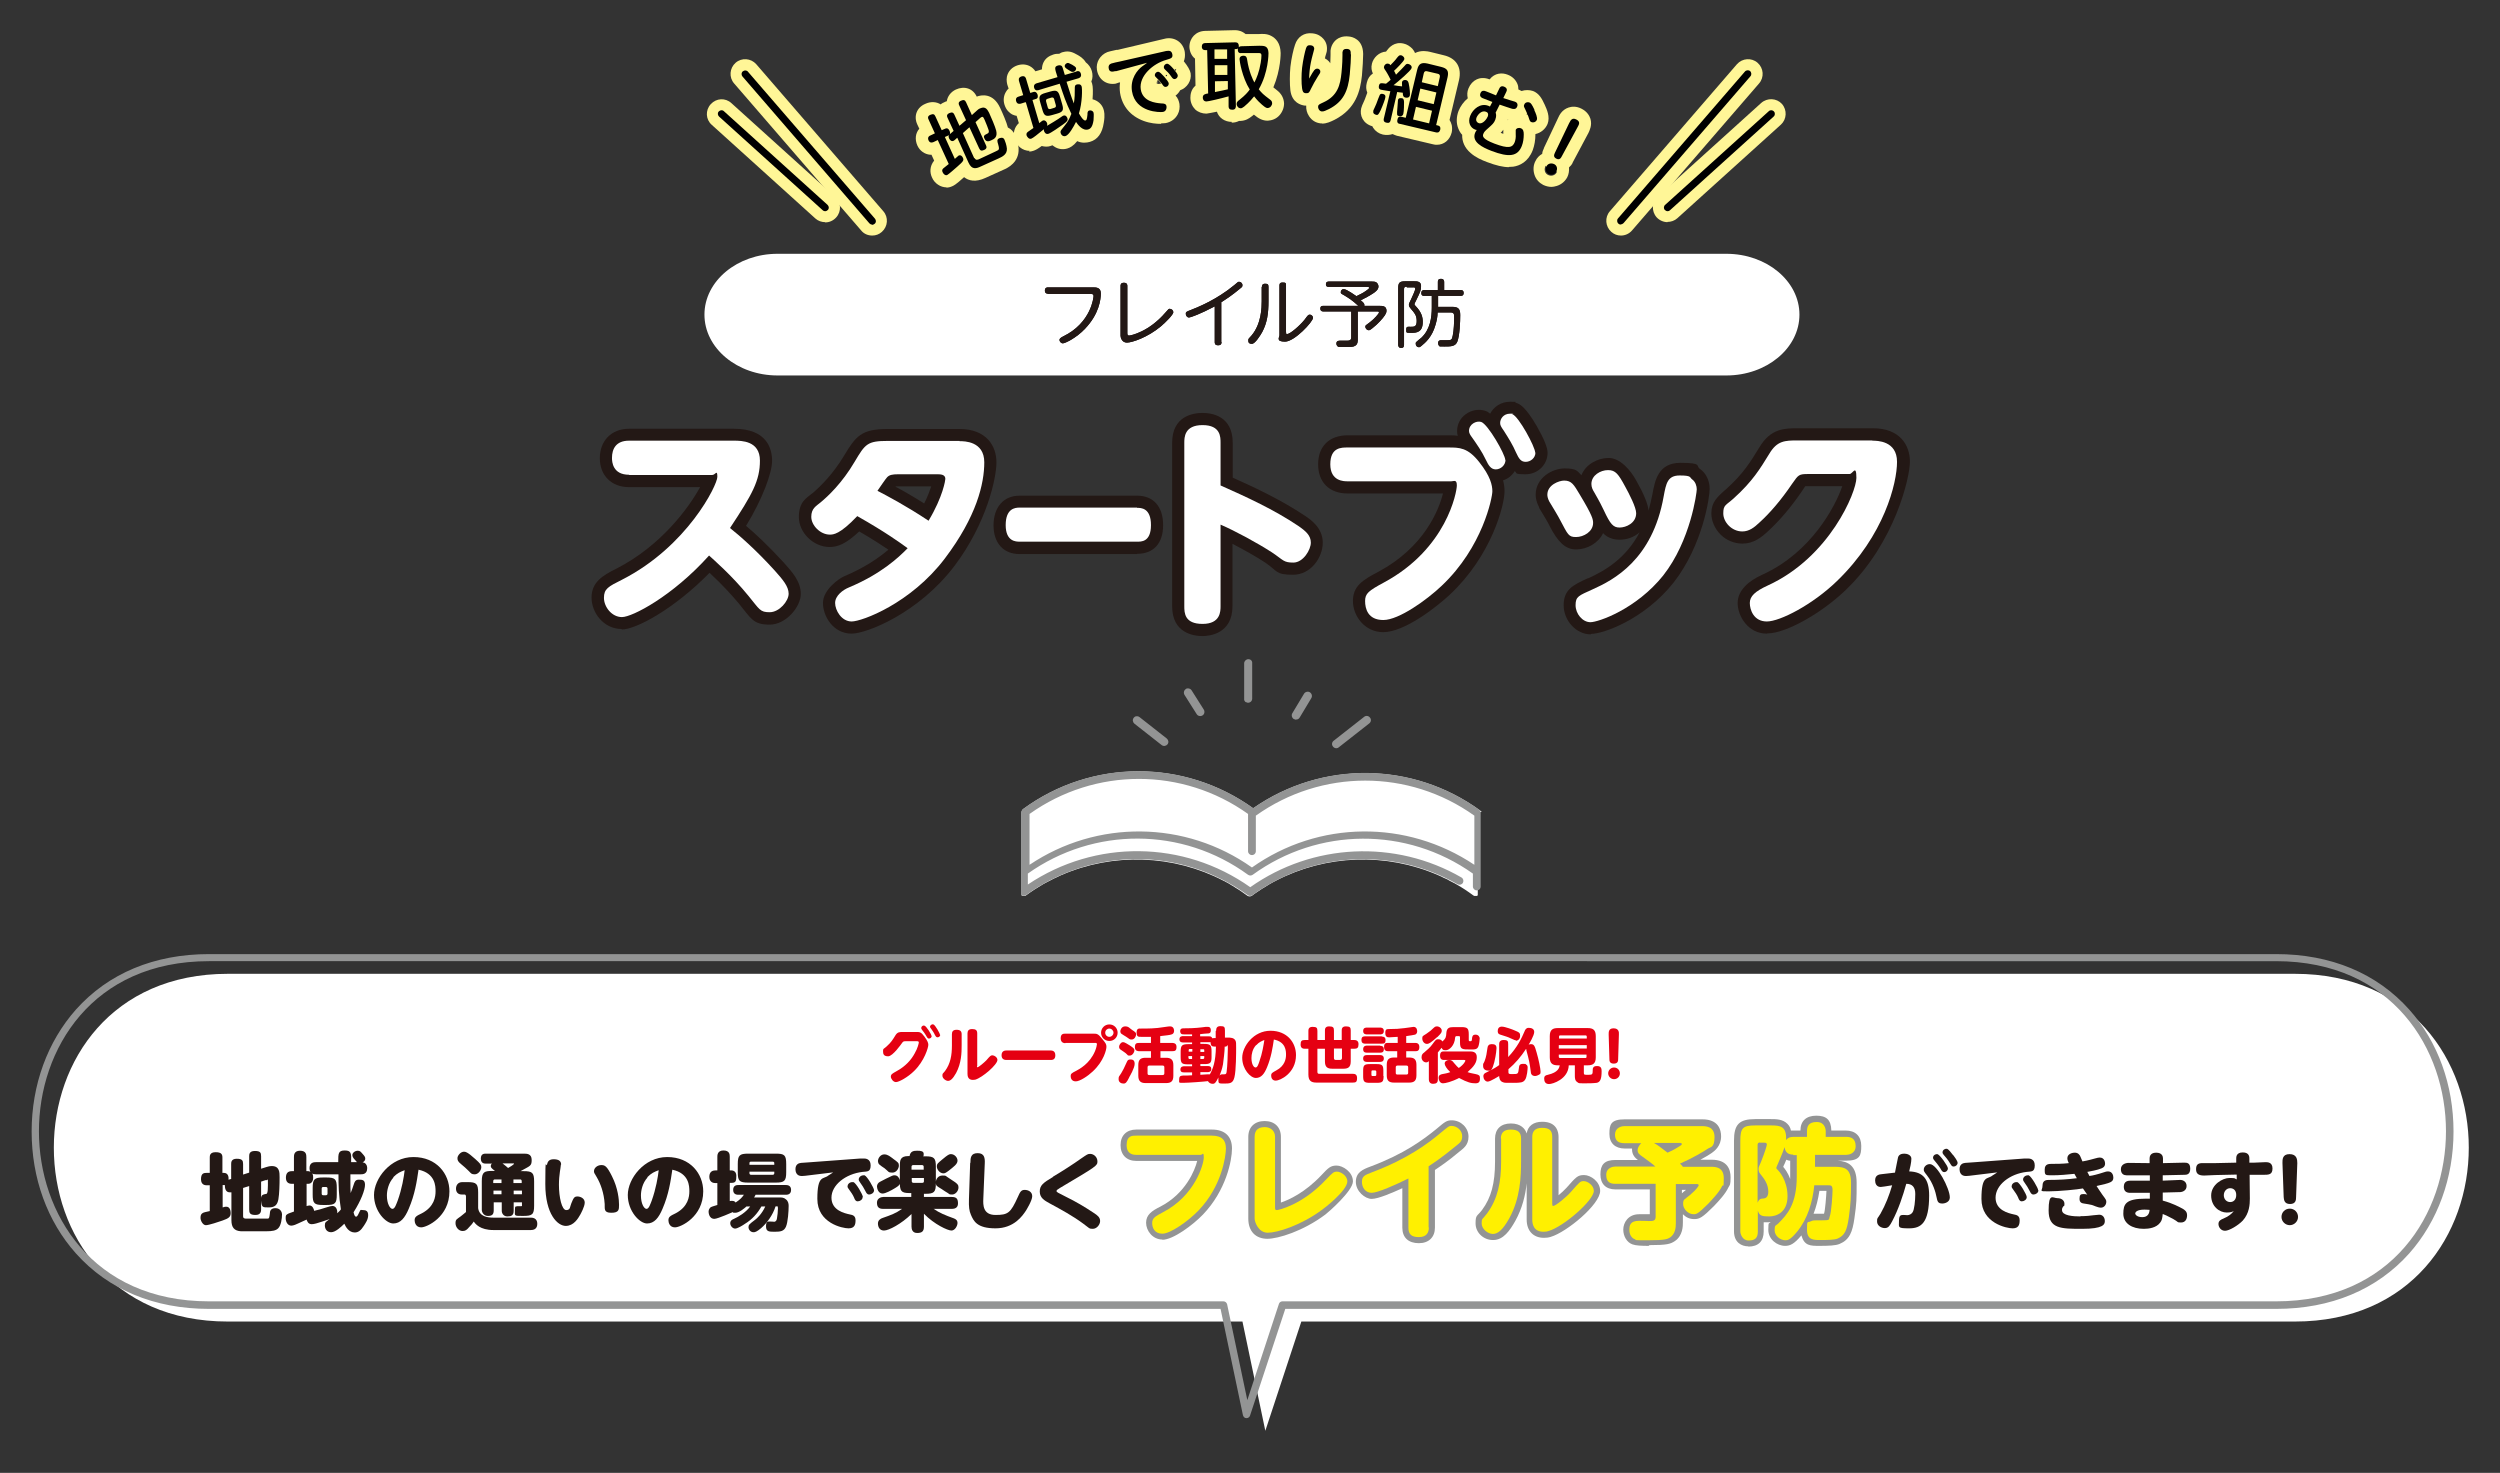 <?xml version="1.0" encoding="UTF-8"?>
<svg xmlns="http://www.w3.org/2000/svg" version="1.1" viewBox="0 0 1027.4 605.3">
  <rect x="0" y="0" width="1027.4" height="605.3" fill="#333333" stroke="none"/>
  <defs>
    <style>
      .cls-1 {
        fill: #231815;
      }

      .cls-2 {
        fill: #fff;
      }

      .cls-3 {
        fill: #fff697;
      }

      .cls-4 {
        fill: #fff000;
      }

      .cls-5 {
        fill: #e50012;
      }

      .cls-6 {
        fill: #939494;
      }
    </style>
  </defs>
  <!-- Generator: Adobe Illustrator 28.7.1, SVG Export Plug-In . SVG Version: 1.2.0 Build 142)  -->
  <g>
    <g id="_レイヤー_1" data-name="レイヤー_1">
      <g>
        <g>
          <path class="cls-6" d="M491.8,293.5c.5.8,1.6,1,2.4.5.8-.5,1-1.6.5-2.4l-5-7.9c-.3-.5-.9-.8-1.5-.8-.3,0-.6,0-.9.3-.8.5-1,1.6-.5,2.4l5,7.9Z"/>
          <path class="cls-6" d="M512,288.5c.3.2.6.3.9.3,1,0,1.7-.8,1.7-1.7v-14.5c.1-1-.6-1.7-1.6-1.7-.9,0-1.7.8-1.7,1.7v14.5c-.1.6.2,1.2.7,1.5Z"/>
          <path class="cls-6" d="M531.8,295.5c.3.2.6.3.9.2.6,0,1.1-.3,1.4-.8l4.8-8c.5-.8.2-1.9-.6-2.4-.8-.5-1.9-.2-2.4.6l-4.8,8c-.5.8-.2,1.9.6,2.4Z"/>
          <path class="cls-6" d="M548.6,307.4c.5.2,1.2.1,1.6-.3l12.5-9.8c.8-.6.9-1.7.3-2.4-.6-.8-1.7-.9-2.4-.3l-12.5,9.8c-.8.6-.9,1.7-.3,2.4.2.3.5.5.8.6Z"/>
          <path class="cls-6" d="M466.2,297.4l11.2,8.8c.8.6,1.8.4,2.4-.3.6-.8.4-1.8-.3-2.4l-11.2-8.8c-.5-.4-1.1-.4-1.6-.3-.3.1-.6.3-.8.6-.6.8-.4,1.8.3,2.4Z"/>
        </g>
        <g>
          <path class="cls-2" d="M608.9,333.7c-.1-.2-.3-.4-.5-.5-27.9-20.3-65.2-20.6-93.4-1-28.3-20.3-66.3-20.3-94.5.3-.4.3-.7.8-.7,1.3v24.4c0,0,0,.2,0,.2,0,0,0,.1,0,.2v8.4s0,0,0,0c0,0,0,.1,0,.2,0,0,0,0,0,.1,0,0,0,.1,0,.2,0,0,0,.1,0,.1,0,0,0,0,0,.1,0,0,0,.1,0,.2,0,0,0,0,0,0,0,0,0,0,0,0,0,0,.1.1.2.2,0,0,0,0,0,0,0,0,.1,0,.2.1,0,0,0,0,.1,0,0,0,.2,0,.2,0,0,0,0,0,0,0,.1,0,.2,0,.3,0h0s0,0,0,0c0,0,0,0,0,0,.2,0,.3,0,.4,0,0,0,0,0,0,0,.1,0,.3-.1.4-.2,0,0,0,0,0,0,2.3-1.7,4.8-3.3,7.2-4.7.6-.3,1.1-.6,1.7-.9.3-.1.5-.3.8-.4.6-.3,1.3-.7,1.9-1,.2,0,.3-.2.5-.2.8-.4,1.5-.7,2.3-1.1,0,0,0,0,0,0,21.5-9.4,46.2-8.5,66.9,2.3.1,0,.3.1.4.2.7.4,1.4.7,2,1.1.3.2.5.3.8.5.5.3,1.1.6,1.6,1,.4.3.9.5,1.3.8.4.3.8.5,1.2.8.8.6,1.6,1.1,2.4,1.7.6.4,1.3.4,1.9,0,.8-.6,1.6-1.2,2.4-1.7.4-.3.8-.5,1.2-.8.4-.3.9-.6,1.3-.8.5-.3,1.1-.7,1.6-1,.3-.2.5-.3.8-.5.7-.4,1.3-.7,2-1.1.1,0,.3-.1.4-.2,20.7-10.8,45.4-11.7,66.9-2.3,0,0,0,0,0,0,.8.3,1.5.7,2.3,1.1.2,0,.3.2.5.2.7.3,1.3.6,1.9,1,.3.1.5.3.8.4.6.3,1.1.6,1.7.9,2.5,1.4,4.9,3,7.2,4.7,0,0,0,0,0,0,.1,0,.3.2.4.2,0,0,0,0,0,0,.1,0,.3,0,.4,0h0s0,0,0,0h0c.1,0,.2,0,.3,0,0,0,0,0,0,0,0,0,.2,0,.2,0,0,0,0,0,.1,0,0,0,.1,0,.2-.1,0,0,0,0,0,0,0,0,.1-.1.2-.2,0,0,0,0,0,0,0,0,0,0,0,0,0,0,0-.1,0-.2,0,0,0,0,0-.1,0,0,0,0,0-.1,0,0,0,0,0-.2,0,0,0,0,0-.1,0,0,0-.1,0-.2,0,0,0,0,0,0v-33.2s0,0-.2,0ZM423,355.4c2.6-1.7,5.3-3.3,8-4.7-2.7,1.4-5.4,3-8,4.7h0ZM434.4,349c-1.1.5-2.2,1-3.2,1.6,1.1-.5,2.1-1.1,3.2-1.6Z"/>
          <path class="cls-6" d="M608.4,333.1c-27.9-20.3-65.2-20.6-93.4-1-28.3-20.3-66.3-20.3-94.5.3-.4.3-.7.8-.7,1.3v24.4c0,0,0,.2,0,.2,0,0,0,.1,0,.2v8.4s0,0,0,0c0,0,0,.1,0,.2,0,0,0,0,0,.1,0,0,0,.1,0,.2,0,0,0,.1,0,.1,0,0,0,0,0,.1,0,0,0,.1,0,.2,0,0,0,0,0,0,0,0,0,0,0,0,0,0,.1.1.2.2,0,0,0,0,0,0,0,0,.1,0,.2.1,0,0,0,0,.1,0,0,0,.2,0,.2,0,0,0,0,0,0,0,.1,0,.2,0,.3,0h0s0,0,0,0c0,0,0,0,0,0,.2,0,.3,0,.4,0,0,0,0,0,0,0,.1,0,.3-.1.4-.2,0,0,0,0,0,0,27.3-19.8,63.9-19.8,91.2,0,.6.4,1.3.4,1.9,0,24.7-18,57.8-19.7,84.3-4.5.8.4,1.7.2,2.2-.6.4-.8.2-1.7-.6-2.2-27.2-15.7-61.2-14.1-86.8,4-27.4-19.4-63.7-19.7-91.4-1.1v-4.5c27.2-19.3,63.5-19.2,90.5.5.6.4,1.3.4,1.9,0,27-19.6,63.3-19.8,90.5-.5v5.3c0,.9.7,1.6,1.6,1.6s1.6-.7,1.6-1.6v-30.2c0-.5-.2-1-.7-1.3ZM514.5,356.5c-27.4-19.4-63.7-19.7-91.4-1.1v-20.9c27-19.2,62.9-19.2,89.8,0v15.3c0,.9.7,1.6,1.6,1.6s1.6-.7,1.6-1.6v-14.6c27-19.2,62.9-19.2,89.8,0v20.2c-27.8-18.6-64-18.3-91.4,1.1Z"/>
        </g>
      </g>
      <g>
        <g>
          <g>
            <path class="cls-1" d="M385.5,57.5l-1.9.9c-.3.1-1.4.6-2-.7-.6-1.4.4-1.9.7-2l1.9-.9-2.6-5.7c-.2-.4-.6-1.3.7-1.9,1.2-.5,1.7-.3,2.1.6l2.6,5.7,1.4-.6c.9-.4,1.4,0,1.8.8.3.7.5,1.5-.5,2l-1.4.6,4.1,9c.4-.3,1.4-1.3,1.6-1.4.7-.3,1.3.1,1.7.9.5,1.1.2,1.5-2.3,3.7-.8.7-3.4,3-4.1,3.4-.8.4-1.6-.4-1.9-1.1-.5-1,.1-1.5.5-1.8.7-.5,1.3-1.1,2-1.6l-4.5-9.8ZM400.5,64.9c.5,1.1,1.3.8,2.1.4,2.5-1.2,7.4-3.4,7.6-3.6.5-.4.4-.9,0-2.4-.4-1.3-.6-2,.5-2.5.2,0,1.5-.7,2.1.6.2.4.9,2.3,1,3.7.1,2.4-1.9,3.3-3.4,4l-7.3,3.3c-1.9.9-3.7,1.5-5.1-1.6l-4.6-10.2-1,.9c-.2.2-.4.3-.6.4-1,.4-1.6-.7-1.8-1.1-.4-1,0-1.3.4-1.7l1.5-1.3-2.5-5.4c-.2-.4-.6-1.3.7-1.9,1.1-.5,1.7-.3,2.1.6l2.1,4.6,2.7-2.3-2.8-6.1c-.2-.4-.6-1.3.7-1.9,1.1-.5,1.7-.3,2.1.6l2.4,5.3,2.1-1.9c.3-.3.8-.7,1.4-.9,2.2-1,3,.8,3.6,1.9.8,1.7,2.5,5.7,2.9,7.3.6,2.6-.7,3.4-2.1,4-.7.3-2,.9-2.7-.7-.6-1.2,0-1.5,1-2,.7-.3.9-.6.7-1.5-.2-.7-1-2.7-1.6-4.1-.5-1.1-.7-1.6-1.3-1.3,0,0-.4.2-.6.4l-1.9,1.7,4.3,9.5c.2.4.6,1.3-.7,1.9-1.1.5-1.6.4-2.1-.6l-4-8.7-2.7,2.4,4.7,10.4Z"/>
            <path class="cls-1" d="M421.4,42l-1.9.6c-.5.1-1.5.3-1.9-1-.3-1.1.2-1.7,1-1.9l1.9-.6-1.7-5.7c-.1-.4-.5-1.5,1-2,1.4-.4,1.8.6,1.9,1.1l1.7,5.7,1.3-.4c1-.3,1.5.5,1.7,1.1.2.7.2,1.6-.8,1.8l-1.3.4,2.8,9.5q1.3-1.1,1.6-1.1c.8-.2,1.4.5,1.6,1.1.2.5,0,.8,0,1.1,2.3-1.4,3.1-1.8,4.6-2.8,1.8-1.2,1.8-1.3,2.2-1.4,1-.3,1.5.8,1.6,1.2.2.8-.2,1.3-1.9,2.5-1.1.8-5.1,3.6-6,3.8-1,.3-1.6-.6-1.8-1.3,0-.2,0-.4,0-.6-2.7,2.2-4.4,3.6-5.2,3.9-.9.3-1.6-.6-1.9-1.3-.1-.4-.2-1,.5-1.5.4-.3,2-1.4,2.3-1.6l-3.1-10.5ZM442.2,29.4c.5-.2,1.6-.5,2,.9.4,1.4-.7,1.8-1.1,1.9l-4.8,1.4c.9,2.9,1.9,6.1,3,8.9.4-2.2.4-4.1.4-6.3,0-.6,0-1.3.9-1.5.2,0,1.5-.4,1.9.8.3.9.3,6.7-1.1,11.1.5.9,1.9,3.2,2.7,2.9.4-.1.6-.4.8-2.4,0-.8,0-1.5.8-1.7.5-.1,1.4,0,1.7.9.2.7,0,2.2,0,3.1-.4,2.7-1.2,3.5-2.2,3.8-2.4.7-4.4-2.2-5-3.1-1,2-2.9,5.4-4.3,5.8-1,.3-1.8-.4-2-1.2-.2-.6,0-1,.4-1.5,2.3-2.9,2.5-3.1,3.4-5,.3-.7.4-1.1.6-1.4-2.4-5-3.1-7.3-4.8-12.4l-8.6,2.6c-.3.1-1.5.5-1.9-.9-.4-1.4.7-1.8,1.1-1.9l8.5-2.5c-1.2-3.7-1.4-4.3.2-4.8.8-.2,1.2,0,1.5.2.3.3.4.6,1.3,3.7l4.8-1.4ZM436.5,42.8c.7,2.4.4,3.2-2.1,3.9l-2.1.6c-2.5.7-3.2.3-3.9-2.1l-.9-3.1c-.7-2.4-.4-3.2,2.1-3.9l2.1-.6c2.5-.7,3.2-.3,3.9,2.1l.9,3.1ZM433.2,40.7c-.2-.6-.5-.7-1.1-.6l-1.6.5c-.6.2-.7.5-.6,1.1l.7,2.5c.2.6.5.7,1.1.6l1.6-.5c.4-.1.8-.4.6-1.1l-.7-2.5ZM440.6,26.6c.9.5,1.4.9,1.6,1.3.2.5-.2,1.4-1,1.6-.5.1-.8,0-1-.1-2.2-1.3-2.4-1.5-2.6-2-.2-.6.3-1.3,1-1.5.4-.1.7,0,2,.7Z"/>
            <path class="cls-1" d="M458.5,29.2c-.3,0-.8.2-1,.2-1.3.2-1.8-.5-1.9-1.5-.1-.8.2-1.5,1.1-1.8.5-.2,2.9-.7,3.4-.8l18.5-4.2c.4-.1.8-.2,1.2-.2.4,0,1.7-.3,2,1.5.2,1.4-.5,1.6-2.5,2.2-5.4,1.5-11.3,6.6-10.5,12.1.8,5.1,6.1,5.6,8.4,5.8,1.3,0,2.1.2,2.2,1.3.1.7-.2,2-1.5,2.2-1.1.2-11.3.3-12.7-8.5-.8-5.1,2.2-8.8,4.3-10.3,1-.7,1.3-.9,1.9-1.4l-12.9,3.5ZM480.3,34.2c.1.7-.4,1.4-1.1,1.5-.7.1-1-.2-1.6-1.1-.7-1-1.5-1.9-2.5-2.8-.2-.2-.5-.5-.5-.8-.1-.8.7-1.6,1.5-1.5.9.1,4.1,3.9,4.2,4.7ZM484,31c.1.7-.5,1.4-1.2,1.5-.6,0-.9-.2-1.5-1.1-.9-1.3-1.5-1.9-2.5-2.8-.2-.2-.5-.5-.5-.9-.1-.8.7-1.6,1.5-1.5,1,.1,4.1,3.9,4.2,4.7Z"/>
            <path class="cls-1" d="M517.4,18.8c2.2,0,3.8,0,3.9,3,0,.3,0,8-4,14.9,1.4,1.7,1.7,2,4.6,4.2.4.3.9.7.9,1.5,0,.9-.7,1.9-1.8,2-.4,0-.8,0-2.4-1.4-.7-.6-1.9-1.7-3.2-3.4-.6.7-1.8,2.3-4.1,4.2-.7.5-1,.7-1.4.7-1,0-1.7-.9-1.7-1.8,0-.7.4-1.1,1.2-1.7,2.4-1.9,3.3-3,4.2-4.2-3.2-5.1-4.2-11.9-4.2-12.5,0-1.4,1.4-1.4,1.6-1.4,1.2,0,1.4.8,1.5,1.5.8,5.3,2.4,8.4,3,9.5.9-1.7,2-4.4,2.6-8.1.2-1,.3-2.5.3-3,0-1-.6-1-1.3-1h-6.8c-.9.2-1.6-.2-1.6-1.3,0-.3,0-.4,0-.6-.3.3-.6.3-1.3.3l.5,23.3c0,.4,0,1.6-1.4,1.6-1,0-1.6-.3-1.6-1.5v-4c-3.6,1-8.4,2.1-9.1,2.1-1.4,0-1.5-1.3-1.5-1.6,0-1.3,1-1.5,2.2-1.7l-.4-17.8h-.7c-1.2,0-1.5-.7-1.5-1.4,0-.9.4-1.5,1.5-1.5l12.2-.3c.5,0,1.4,0,1.5,1.4,0,.3,0,.5,0,.6.4-.4.9-.4,1.2-.4l7.4-.2ZM504.3,20.3h-5.2c0,.1,0,3.9,0,3.9h5.2c0-.1,0-3.9,0-3.9ZM504.4,26.8h-5.2c0,.1,0,4,0,4h5.2c0-.1,0-4,0-4ZM499.4,37.8c.2,0,.3,0,.5-.1,1.2-.2,3.4-.7,4.7-1v-3.4c0,0-5.3.1-5.3.1v4.4Z"/>
            <path class="cls-1" d="M540.3,28.7c.1-.2.5-.5,1.1-.5.7,0,1.3.7,1.2,1.3s-.1.5-1,1.9c-.9,1.4-2.3,3.9-2.9,5.2-.6,1.4-.9,1.8-2.1,1.7-1.1-.1-1.3-.8-1.5-2-.3-2-.3-5.7,0-8.4.4-3.3,1.2-6.8,1.6-8,.3-1,.8-1.4,1.8-1.3,1.3.1,1.6.8,1.6,1.5,0,.3-.6,2.1-.6,2.3-.6,2.2-1.1,4.5-1.3,6.7-.1,1.3-.2,2.2-.2,3.2,1-1.8,1.7-3,2.2-3.6ZM555.2,22.3c0,1.5-.2,5.4-.5,8.3-.7,6.9-2.7,11.2-8.5,14.2-1.2.6-2.3,1.1-3,1-1-.1-1.6-1.2-1.5-2,0-.8.6-1,2.1-1.7,6-2.7,7-7.3,7.5-12.2,0-.4.4-3.4.4-7.2,0-.5,0-.9,0-1.2.1-1,.7-1.5,2-1.4,1.5.2,1.4,1.2,1.4,2.3Z"/>
            <path class="cls-1" d="M564.3,45.7c.1-.5,1.2-2.6,1.3-3,.4-1.2,1.3-3.4,1.4-3.6.1-.3.5-.7,1.3-.5,1.2.3,1.1,1.1,1,1.5,0,.4-.8,2.7-1.9,5.2-.8,1.6-1.1,2.1-1.8,1.9-.5-.1-1.5-.5-1.2-1.5ZM571.3,37.5c-2.2-.3-3.5-.6-3.6-.6-.5-.1-1.3-.3-1-1.7.3-1.2.8-1.1,2.9-.8.6-.5,1.4-1.1,1.9-1.6-1.1-2.3-1.8-3.3-1.9-3.5-.7-1-1-1.4-.8-2,.1-.6.9-1.4,1.8-1.1.4,0,.6.3.8.6,1.1-1.1,2.3-2.4,2.6-2.9.8-1,1.1-1.3,1.8-1.2.7.2,1.5.9,1.3,1.7-.2.8-3.3,3.9-4.2,4.7.4.8.5.9.8,1.6,1.7-1.6,3-3.1,3.6-3.7.5-.6.8-.9,1.5-.7.5.1,1.6.7,1.3,1.7-.3,1.1-5.5,5.5-7.4,7,1.6.3,1.8.3,3.5.5,0-.8-.1-1.5,0-1.8.2-.8,1-.9,1.6-.8.7.2.9.6,1.1,1.3.5,2.1.6,4.5.5,5-.3,1.1-1.3,1-1.8.9-1-.2-1.1-1-1.1-2-1.7-.2-1.9-.2-2.3-.3l-2.7,11.6c-.2.9-.7,1.3-1.8,1-1.3-.3-1.1-1.3-1-1.7l2.7-11.3ZM576,40.3c.9.2,1,.9,1,1.8,0,.6,0,3.6-.3,4.7-.3,1.2-1.4.9-1.7.9-1-.2-1-.3-.7-3.7,0-.4.2-2.7.2-2.8,0-.3.3-1.1,1.5-.8ZM591,51.6c1.2.3.9,1.4.9,1.6-.4,1.5-1.3,1.3-1.8,1.2l-14.8-3.5c-.4,0-1.4-.3-1-1.8.3-1.5,1.3-1.2,1.7-1.1l1.7.4,4.7-19.7c.6-2.6,1.8-3.1,4.2-2.6l5.7,1.4c2.3.6,3.2,1.5,2.6,4.2l-4.7,19.7.8.2ZM588.5,45.5l-6.6-1.6-1.2,5.2,6.6,1.6,1.2-5.2ZM590.3,38l-6.6-1.6-1.1,4.8,6.6,1.6,1.1-4.8ZM590.9,35.3l.8-3.6c.2-.8-.2-1.3-.9-1.4l-4.3-1c-.7-.2-1.2,0-1.4.9l-.8,3.6,6.6,1.6Z"/>
            <path class="cls-1" d="M614.6,46.2c.2.5.5,1.4-.1,3-.5,1.4-1.4,2.1-2.6,3.2-1.6,1.4-2,1.8-2.3,2.6-.4,1-.4,2.1,4.5,4,5.8,2.2,7.5,1.7,8.4-.6.3-.9.5-1.9.4-3.3,0-.1,0-1.5,0-1.7.3-.8,1.4-1,2.1-.7,1,.4,1.2,1.3,1.2,2.5,0,1.6-.2,3.3-.8,4.8-1.7,4.3-5.2,4.8-12.5,2-3.6-1.4-8.2-3.6-6.7-7.4.2-.5.5-.9.7-1.2-.3,0-.7-.1-.8-.2-1.8-.7-3-2.9-1.9-5.6,1.1-2.8,4.2-5.4,7.5-4.1.3.1.4.2.6.3l1-1.9c-2.3-.9-3.4-1.3-4.1-1.6-.4-.2-1.3-.7-.8-2,.5-1.2,1.4-1.1,2.2-.8.7.3,3.6,1.4,4.2,1.7l1.3-2.7c.2-.5.7-1.4,2-.9.7.3,1.6.9.9,2.2l-1.2,2.5c.5.2,4.7,1.5,4.8,1.5,1.3.5,1.1,1.6.9,2-.5,1.3-1.6,1-2.1.9-.6-.2-3.5-1.1-5.1-1.7l-1.7,3.4ZM610.6,45.9c-1.6-.6-3.2,1-3.8,2.4-.6,1.6.6,2.2.9,2.3,1.6.6,3.3-1.7,3.7-2.7.4-1.1,0-1.8-.8-2ZM630.5,45.2c.6,1.2,1.4,3.1,1.1,4-.4,1-1.5,1.3-2.2,1-.6-.2-.7-.4-1.3-2.3-.4-1.1-1-2.3-1.3-3-.5-1-.7-1.3-.4-1.9.3-.9,1.4-1.2,2.1-.9.6.2,1,.7,2.1,3Z"/>
            <path class="cls-1" d="M639.6,70.5c-.6,1.1-2,1.6-3.1,1-1.1-.5-1.6-1.9-1-3.1s1.9-1.5,3.1-1,1.6,1.9,1,3ZM645,50.4c.4-.9,1.1-2.2,2.8-1.3,1.8.9,1.1,2.1.6,3l-6.6,12.2c-.3.6-.9,1.6-2.2.9-1.4-.7-.9-1.7-.6-2.4l6-12.5Z"/>
          </g>
          <g>
            <path class="cls-3" d="M389,77c-1.2,0-2.5-.4-3.5-1.1-1.1-.7-2-1.8-2.5-3-.9-1.9-1-4.6.9-6.9l-1.1-2.4c-.2,0-.3,0-.5,0-2.3-.2-4.3-1.6-5.3-3.8-1.1-2.5-.8-5.1.8-6.9l-.8-1.7c-1.6-3.4-.3-7,3.2-8.5,2.3-1.1,4.6-.9,6.4.2.4-.4,1-.7,1.5-.9.3-.2.7-.3,1-.4.3-2,1.6-3.8,3.7-4.8,3.5-1.6,7-.5,8.6,2.9,1.8-.7,6.7-1.7,9.6,4.6,1,2.1,2.7,6,3.2,8.1,1.3.6,2.3,1.7,3,3.1.3.6,1.3,3.2,1.4,5.5.3,5.8-4.6,8.1-6.3,8.8l-7.3,3.3c-4.1,1.9-6.9,1.2-8.8-.3-3.4,3.1-4.3,3.5-4.8,3.7-.8.4-1.7.6-2.5.6Z"/>
            <path class="cls-3" d="M423.2,62c-1.5,0-2.9-.5-4.1-1.5-1-.9-1.8-2.1-2.2-3.4-.7-2.4,0-4.9,1.8-6.5l-.9-3c-.8-.1-1.4-.4-1.9-.6-1-.6-2.4-1.7-3.1-4-.6-1.9-.3-3.9.7-5.4.2-.4.5-.8,1-1.2l-.5-1.5c-.1-.4-.5-1.8-.2-3.4.5-2.3,2.2-4,4.5-4.7,2.3-.7,4.6-.2,6.2,1.3.4.4.8.8,1,1.2l2.7-.8c0-1,.2-2,.7-3,.8-1.5,2.1-2.5,4-3.1.9-.3,1.6-.3,2.4-.3.5-.3,1-.6,1.6-.7,2.5-.7,4.2.2,5.8,1.1,0,0,0,0,0,0,.9.5,2.5,1.4,3.5,3.1,1.2.9,2.1,2.2,2.5,3.6.4,1.4.4,3-.2,4.3.1.3.2.6.3.8.4,1.2.4,3.7.2,6.5,2.1.5,4,2.1,4.6,4.4.1.5.6,1.9,0,5.3-.6,4.2-2.5,6.9-5.7,7.8-1.4.4-3.3.6-5.2-.3-1.6,2-3,2.7-4,3-1.9.6-3.9.3-5.5-.8-.2-.2-.5-.3-.7-.5-.3.1-.5.2-.8.3-1.2.4-2.4.3-3.6,0-1.5,1.1-2.5,1.7-3.5,2-.6.2-1.2.3-1.8.3ZM431.9,44.7h0,0ZM430.6,43.1h0,0ZM440.4,24.6s0,0,0,0h.3c0,0,0,0,0,0,0,0,0,0,0,0-.1,0-.3,0-.4,0Z"/>
            <path class="cls-3" d="M477,50.9c-1.7,0-4.3-.2-7-1.2-5.4-2-8.8-6-9.7-11.5-.2-1.5-.2-3,0-4.3h-.4c-1,.4-1.3.4-1.5.5-3.8.6-7-1.8-7.6-5.7-.5-3.1,1.3-6.1,4.3-7.3.6-.2,1.4-.4,3.7-.9h.5c0,0,18.6-4.4,18.6-4.4.5-.1.9-.2,1.3-.3,3.8-.6,7.1,1.8,7.7,5.6.2,1.6,0,2.8-.4,3.8,1.5,1.8,2.6,3.7,2.8,4.9,0,0,0,0,0,0,.5,3.1-1.5,6-4.3,7-.5.9-1.1,1.6-1.9,2.2,1,1,1.4,2.3,1.6,3.4.2,1.5,0,3-.7,4.3-1,1.9-2.8,3.2-5,3.6-.3,0-.9.1-1.7.1ZM475.8,36.2h0,0ZM475.8,32.7l-.2,1.8c.5,0,1.1,0,1.6-.2-.5-.7-.9-1.1-1.4-1.6ZM475.4,34.4s0,0,.1,0l.2-1.6c-.2.5-.4,1-.3,1.6ZM479.1,31.3c.2,0,.3,0,.5,0,0-.2,0-.4,0-.5-.2,0-.4,0-.5,0,0,.2,0,.4,0,.6,0,0,0,0,0,0ZM479.2,31.3s0,0,0,0c0,0,0,0,0,0ZM479.2,31.3h0,0ZM479.1,31.3s0,0,0,0c0,0,0,0,0,0ZM482.6,28.6c.2.2.3.4.5.6.1-.3.2-.6.3-.9-.2.1-.5.2-.7.3Z"/>
            <path class="cls-3" d="M506.3,50.1c-3,0-5.4-1.7-6.2-4.2-1.9.4-3.6.7-4.3.8-1.7,0-3.4-.6-4.6-1.7-1.2-1.2-2-2.9-2-4.8,0-1.4.3-3.5,2.1-5l-.2-11.1c-1.4-1.1-2.2-2.8-2.3-4.8,0-3.7,2.7-6.5,6.4-6.6l12.2-.3c.5,0,2,0,3.5.9.4.2.7.5,1,.7h5.4c1.5-.1,3.4-.2,5.2.8,1.7.9,3.7,2.8,3.8,7,0,0,.1,6.8-3,14.1.4.3.9.7,1.5,1.2,1.8,1.4,2.8,3.2,2.9,5.4,0,1.8-.7,3.6-2,5-1.2,1.3-2.9,2-4.7,2.1-2.2,0-3.8-.9-5.7-2.5-.3.3-.6.5-1,.8-1,.8-2.4,1.7-4.5,1.8-.2,0-.4,0-.6,0-.8.4-1.8.7-2.9.7,0,0-.1,0-.2,0ZM495.3,15.5h0,0Z"/>
            <path class="cls-3" d="M543.4,50.7c-.2,0-.5,0-.7,0-1.9-.2-3.6-1.2-4.7-2.9-.9-1.3-1.3-2.9-1.2-4.4-.2,0-.4,0-.6,0-1.5-.2-5.2-1.1-5.9-6.2-.3-2.5-.3-6.6,0-9.7.4-3.6,1.3-7.4,1.9-9.1,1-3.2,3.7-5.1,7.1-4.7,2.3.2,3.7,1.3,4.5,2.2,1.2,1.3,1.7,3,1.5,4.8,0,.5-.2,1-.7,2.7v.3c-.1,0-.1,0-.1.1,0,0,0,.1,0,.2.6.3,1.1.7,1.6,1.2.2.2.4.5.6.8,0-1,.1-2.1.1-3.4,0-.6,0-1.3,0-1.8.2-1.9,1.1-3.5,2.5-4.6.9-.7,2.6-1.5,5-1.2,1.4.1,5.8,1.1,5.9,7.1,0,0,0,.1,0,.2,0,1.6-.2,5.6-.5,8.8-.7,6.4-2.5,13.6-11.2,18.1-1.6.8-3.3,1.6-5.2,1.6ZM542.8,40.8h0ZM541.7,21.4s0,0,0,0h0Z"/>
            <path class="cls-3" d="M590.6,59.5c-.5,0-1.1,0-1.7-.2l-14.8-3.5c-.6-.2-1.2-.4-1.8-.7-1.2.4-2.6.5-4,.2-1.7-.4-3.1-1.4-4-2.8-.1-.2-.2-.4-.3-.6-3.9-1.1-5.3-4.5-4.6-7.4.2-.8.5-1.5,1.2-3,.1-.3.2-.5.3-.7.3-.7.7-1.9,1-2.7-.5-1.2-.6-2.6-.2-4.1.4-1.8,1.3-3,2.5-3.8-.5-1.1-.8-2.4-.4-4,.6-2.5,2.9-4.8,5.8-5,.2-.2.3-.3.3-.4.9-1.2,3.1-3.8,6.9-2.9,1.4.3,2.6,1.1,3.6,2.1.5.6.9,1.2,1.1,1.8,2.6-1.3,5.2-.7,6.1-.5l5.7,1.4c5.2,1.2,7.5,5,6.3,10.2l-3.9,16.4c.4.6.7,1.3.9,2.1.2,1,.2,2,0,3-.8,3.2-3.2,5.1-6.1,5.1ZM589.8,56.5h0,0Z"/>
            <path class="cls-3" d="M620.2,68.7c-2.5,0-5.4-.7-9.1-2.1-2.1-.8-4.7-1.9-6.7-3.7-2.5-2.1-3.6-4.8-3.5-7.5-.7-.7-1.2-1.6-1.6-2.6-.9-2.2-.8-4.8.1-7.2.8-2,2.2-3.9,3.8-5.2-.3-1.3-.3-2.7.3-4.1.7-1.7,1.9-3,3.4-3.7,1.1-.5,2.9-.9,5.2,0,0,0,0,0,.1,0,2.1-2.7,5.2-2.8,7.4-1.9,1.9.7,3.3,2.1,4,3.8.3.7.4,1.5.4,2.3,0,0,0,0,.1,0,.4.2.8.4,1.2.6,1.5-.5,3.2-.5,4.7,0,2.5,1,3.6,3,4.8,5.6,0,0,0,0,0,0,.9,2,2.3,5,1.2,7.9-.9,2.2-2.8,3.7-5,4.2,0,2.5-.4,4.7-1.1,6.6-1.9,4.9-5.4,6.4-8,6.8-.6,0-1.2.1-1.8.1ZM616.7,54.6c.4.1.8.3,1.1.4,0-.4,0-1,0-1.7-.3.5-.7.9-1.1,1.3ZM619.6,49.1c0,0,0,.2,0,.3,0,0,.2-.2.3-.2,0,0-.1,0-.2,0ZM627.2,47c.6.1,1.1,0,1.7-.2.7-.3,1.3-.8,1.7-1.4-.1,0-.3,0-.4,0l-2.7,1.3c0,.1-.2.3-.3.4ZM627.8,46.1c0,.2-.2.3-.2.4l2.7-1.2c-1-.1-1.8.2-2.4.8Z"/>
            <path class="cls-3" d="M637.5,76.8c-1.1,0-2.2-.3-3.3-.8-1.7-.9-3-2.3-3.6-4.2-.6-1.9-.5-3.9.4-5.6.6-1.3,1.6-2.3,2.8-3,0-.7.3-1.5.7-2.3,0,0,0,0,0-.1l5.9-12.5c.4-.9,1.5-3.2,4.2-4.1,1.2-.4,3.1-.7,5.4.5,2.3,1.2,3.2,2.9,3.6,4.1.8,2.7-.4,4.9-.8,5.8l-6.5,12.2s0,0,0,.1c-.4.8-.9,1.4-1.5,1.9.1,1.4-.1,2.8-.7,4-.9,1.7-2.4,3-4.3,3.6-.7.2-1.5.4-2.3.4ZM635.1,68.3c-.3.7-.4,1.4-.2,2.1.2.7.7,1.2,1.3,1.5.6.3,1.3.4,2,.2.7-.2,1.3-.7,1.6-1.4l-.4-.2.4.2h0c0,0,0-.2.1-.2-.9,0-1.8-.3-2.6-.7-.8-.4-1.6-1-2.2-1.7,0,0,0,.2-.1.2h0ZM645,50.4h0,0Z"/>
          </g>
          <g>
            <path d="M385.5,57.5l-1.9.9c-.3.1-1.4.6-2-.7-.6-1.4.4-1.9.7-2l1.9-.9-2.6-5.7c-.2-.4-.6-1.3.7-1.9,1.2-.5,1.7-.3,2.1.6l2.6,5.7,1.4-.6c.9-.4,1.4,0,1.8.8.3.7.5,1.5-.5,2l-1.4.6,4.1,9c.4-.3,1.4-1.3,1.6-1.4.7-.3,1.3.1,1.7.9.5,1.1.2,1.5-2.3,3.7-.8.7-3.4,3-4.1,3.4-.8.4-1.6-.4-1.9-1.1-.5-1,.1-1.5.5-1.8.7-.5,1.3-1.1,2-1.6l-4.5-9.8ZM400.5,64.9c.5,1.1,1.3.8,2.1.4,2.5-1.2,7.4-3.4,7.6-3.6.5-.4.4-.9,0-2.4-.4-1.3-.6-2,.5-2.5.2,0,1.5-.7,2.1.6.2.4.9,2.3,1,3.7.1,2.4-1.9,3.3-3.4,4l-7.3,3.3c-1.9.9-3.7,1.5-5.1-1.6l-4.6-10.2-1,.9c-.2.2-.4.3-.6.4-1,.4-1.6-.7-1.8-1.1-.4-1,0-1.3.4-1.7l1.5-1.3-2.5-5.4c-.2-.4-.6-1.3.7-1.9,1.1-.5,1.7-.3,2.1.6l2.1,4.6,2.7-2.3-2.8-6.1c-.2-.4-.6-1.3.7-1.9,1.1-.5,1.7-.3,2.1.6l2.4,5.3,2.1-1.9c.3-.3.8-.7,1.4-.9,2.2-1,3,.8,3.6,1.9.8,1.7,2.5,5.7,2.9,7.3.6,2.6-.7,3.4-2.1,4-.7.3-2,.9-2.7-.7-.6-1.2,0-1.5,1-2,.7-.3.9-.6.7-1.5-.2-.7-1-2.7-1.6-4.1-.5-1.1-.7-1.6-1.3-1.3,0,0-.4.2-.6.4l-1.9,1.7,4.3,9.5c.2.4.6,1.3-.7,1.9-1.1.5-1.6.4-2.1-.6l-4-8.7-2.7,2.4,4.7,10.4Z"/>
            <path d="M421.4,42l-1.9.6c-.5.1-1.5.3-1.9-1-.3-1.1.2-1.7,1-1.9l1.9-.6-1.7-5.7c-.1-.4-.5-1.5,1-2,1.4-.4,1.8.6,1.9,1.1l1.7,5.7,1.3-.4c1-.3,1.5.5,1.7,1.1.2.7.2,1.6-.8,1.8l-1.3.4,2.8,9.5q1.3-1.1,1.6-1.1c.8-.2,1.4.5,1.6,1.1.2.5,0,.8,0,1.1,2.3-1.4,3.1-1.8,4.6-2.8,1.8-1.2,1.8-1.3,2.2-1.4,1-.3,1.5.8,1.6,1.2.2.8-.2,1.3-1.9,2.5-1.1.8-5.1,3.6-6,3.8-1,.3-1.6-.6-1.8-1.3,0-.2,0-.4,0-.6-2.7,2.2-4.4,3.6-5.2,3.9-.9.3-1.6-.6-1.9-1.3-.1-.4-.2-1,.5-1.5.4-.3,2-1.4,2.3-1.6l-3.1-10.5ZM442.2,29.4c.5-.2,1.6-.5,2,.9.4,1.4-.7,1.8-1.1,1.9l-4.8,1.4c.9,2.9,1.9,6.1,3,8.9.4-2.2.4-4.1.4-6.3,0-.6,0-1.3.9-1.5.2,0,1.5-.4,1.9.8.3.9.3,6.7-1.1,11.1.5.9,1.9,3.2,2.7,2.9.4-.1.6-.4.8-2.4,0-.8,0-1.5.8-1.7.5-.1,1.4,0,1.7.9.2.7,0,2.2,0,3.1-.4,2.7-1.2,3.5-2.2,3.8-2.4.7-4.4-2.2-5-3.1-1,2-2.9,5.4-4.3,5.8-1,.3-1.8-.4-2-1.2-.2-.6,0-1,.4-1.5,2.3-2.9,2.5-3.1,3.4-5,.3-.7.4-1.1.6-1.4-2.4-5-3.1-7.3-4.8-12.4l-8.6,2.6c-.3.1-1.5.5-1.9-.9-.4-1.4.7-1.8,1.1-1.9l8.5-2.5c-1.2-3.7-1.4-4.3.2-4.8.8-.2,1.2,0,1.5.2.3.3.4.6,1.3,3.7l4.8-1.4ZM436.5,42.8c.7,2.4.4,3.2-2.1,3.9l-2.1.6c-2.5.7-3.2.3-3.9-2.1l-.9-3.1c-.7-2.4-.4-3.2,2.1-3.9l2.1-.6c2.5-.7,3.2-.3,3.9,2.1l.9,3.1ZM433.2,40.7c-.2-.6-.5-.7-1.1-.6l-1.6.5c-.6.2-.7.5-.6,1.1l.7,2.5c.2.6.5.7,1.1.6l1.6-.5c.4-.1.8-.4.6-1.1l-.7-2.5ZM440.6,26.6c.9.5,1.4.9,1.6,1.3.2.5-.2,1.4-1,1.6-.5.1-.8,0-1-.1-2.2-1.3-2.4-1.5-2.6-2-.2-.6.3-1.3,1-1.5.4-.1.7,0,2,.7Z"/>
            <path d="M458.5,29.2c-.3,0-.8.2-1,.2-1.3.2-1.8-.5-1.9-1.5-.1-.8.2-1.5,1.1-1.8.5-.2,2.9-.7,3.4-.8l18.5-4.2c.4-.1.8-.2,1.2-.2.4,0,1.7-.3,2,1.5.2,1.4-.5,1.6-2.5,2.2-5.4,1.5-11.3,6.6-10.5,12.1.8,5.1,6.1,5.6,8.4,5.8,1.3,0,2.1.2,2.2,1.3.1.7-.2,2-1.5,2.2-1.1.2-11.3.3-12.7-8.5-.8-5.1,2.2-8.8,4.3-10.3,1-.7,1.3-.9,1.9-1.4l-12.9,3.5ZM480.3,34.2c.1.7-.4,1.4-1.1,1.5-.7.1-1-.2-1.6-1.1-.7-1-1.5-1.9-2.5-2.8-.2-.2-.5-.5-.5-.8-.1-.8.7-1.6,1.5-1.5.9.1,4.1,3.9,4.2,4.7ZM484,31c.1.7-.5,1.4-1.2,1.5-.6,0-.9-.2-1.5-1.1-.9-1.3-1.5-1.9-2.5-2.8-.2-.2-.5-.5-.5-.9-.1-.8.7-1.6,1.5-1.5,1,.1,4.1,3.9,4.2,4.7Z"/>
            <path d="M517.4,18.8c2.2,0,3.8,0,3.9,3,0,.3,0,8-4,14.9,1.4,1.7,1.7,2,4.6,4.2.4.3.9.7.9,1.5,0,.9-.7,1.9-1.8,2-.4,0-.8,0-2.4-1.4-.7-.6-1.9-1.7-3.2-3.4-.6.7-1.8,2.3-4.1,4.2-.7.5-1,.7-1.4.7-1,0-1.7-.9-1.7-1.8,0-.7.4-1.1,1.2-1.7,2.4-1.9,3.3-3,4.2-4.2-3.2-5.1-4.2-11.9-4.2-12.5,0-1.4,1.4-1.4,1.6-1.4,1.2,0,1.4.8,1.5,1.5.8,5.3,2.4,8.4,3,9.5.9-1.7,2-4.4,2.6-8.1.2-1,.3-2.5.3-3,0-1-.6-1-1.3-1h-6.8c-.9.2-1.6-.2-1.6-1.3,0-.3,0-.4,0-.6-.3.3-.6.3-1.3.3l.5,23.3c0,.4,0,1.6-1.4,1.6-1,0-1.6-.3-1.6-1.5v-4c-3.6,1-8.4,2.1-9.1,2.1-1.4,0-1.5-1.3-1.5-1.6,0-1.3,1-1.5,2.2-1.7l-.4-17.8h-.7c-1.2,0-1.5-.7-1.5-1.4,0-.9.4-1.5,1.5-1.5l12.2-.3c.5,0,1.4,0,1.5,1.4,0,.3,0,.5,0,.6.4-.4.9-.4,1.2-.4l7.4-.2ZM504.3,20.3h-5.2c0,.1,0,3.9,0,3.9h5.2c0-.1,0-3.9,0-3.9ZM504.4,26.8h-5.2c0,.1,0,4,0,4h5.2c0-.1,0-4,0-4ZM499.4,37.8c.2,0,.3,0,.5-.1,1.2-.2,3.4-.7,4.7-1v-3.4c0,0-5.3.1-5.3.1v4.4Z"/>
            <path d="M540.3,28.7c.1-.2.5-.5,1.1-.5.7,0,1.3.7,1.2,1.3s-.1.5-1,1.9c-.9,1.4-2.3,3.9-2.9,5.2-.6,1.4-.9,1.8-2.1,1.7-1.1-.1-1.3-.8-1.5-2-.3-2-.3-5.7,0-8.4.4-3.3,1.2-6.8,1.6-8,.3-1,.8-1.4,1.8-1.3,1.3.1,1.6.8,1.6,1.5,0,.3-.6,2.1-.6,2.3-.6,2.2-1.1,4.5-1.3,6.7-.1,1.3-.2,2.2-.2,3.2,1-1.8,1.7-3,2.2-3.6ZM555.2,22.3c0,1.5-.2,5.4-.5,8.3-.7,6.9-2.7,11.2-8.5,14.2-1.2.6-2.3,1.1-3,1-1-.1-1.6-1.2-1.5-2,0-.8.6-1,2.1-1.7,6-2.7,7-7.3,7.5-12.2,0-.4.4-3.4.4-7.2,0-.5,0-.9,0-1.2.1-1,.7-1.5,2-1.4,1.5.2,1.4,1.2,1.4,2.3Z"/>
            <path d="M564.3,45.7c.1-.5,1.2-2.6,1.3-3,.4-1.2,1.3-3.4,1.4-3.6.1-.3.5-.7,1.3-.5,1.2.3,1.1,1.1,1,1.5,0,.4-.8,2.7-1.9,5.2-.8,1.6-1.1,2.1-1.8,1.9-.5-.1-1.5-.5-1.2-1.5ZM571.3,37.5c-2.2-.3-3.5-.6-3.6-.6-.5-.1-1.3-.3-1-1.7.3-1.2.8-1.1,2.9-.8.6-.5,1.4-1.1,1.9-1.6-1.1-2.3-1.8-3.3-1.9-3.5-.7-1-1-1.4-.8-2,.1-.6.9-1.4,1.8-1.1.4,0,.6.3.8.6,1.1-1.1,2.3-2.4,2.6-2.9.8-1,1.1-1.3,1.8-1.2.7.2,1.5.9,1.3,1.7-.2.8-3.3,3.9-4.2,4.7.4.8.5.9.8,1.6,1.7-1.6,3-3.1,3.6-3.7.5-.6.8-.9,1.5-.7.5.1,1.6.7,1.3,1.7-.3,1.1-5.5,5.5-7.4,7,1.6.3,1.8.3,3.5.5,0-.8-.1-1.5,0-1.8.2-.8,1-.9,1.6-.8.7.2.9.6,1.1,1.3.5,2.1.6,4.5.5,5-.3,1.1-1.3,1-1.8.9-1-.2-1.1-1-1.1-2-1.7-.2-1.9-.2-2.3-.3l-2.7,11.6c-.2.9-.7,1.3-1.8,1-1.3-.3-1.1-1.3-1-1.7l2.7-11.3ZM576,40.3c.9.2,1,.9,1,1.8,0,.6,0,3.6-.3,4.7-.3,1.2-1.4.9-1.7.9-1-.2-1-.3-.7-3.7,0-.4.2-2.7.2-2.8,0-.3.3-1.1,1.5-.8ZM591,51.6c1.2.3.9,1.4.9,1.6-.4,1.5-1.3,1.3-1.8,1.2l-14.8-3.5c-.4,0-1.4-.3-1-1.8.3-1.5,1.3-1.2,1.7-1.1l1.7.4,4.7-19.7c.6-2.6,1.8-3.1,4.2-2.6l5.7,1.4c2.3.6,3.2,1.5,2.6,4.2l-4.7,19.7.8.2ZM588.5,45.5l-6.6-1.6-1.2,5.2,6.6,1.6,1.2-5.2ZM590.3,38l-6.6-1.6-1.1,4.8,6.6,1.6,1.1-4.8ZM590.9,35.3l.8-3.6c.2-.8-.2-1.3-.9-1.4l-4.3-1c-.7-.2-1.2,0-1.4.9l-.8,3.6,6.6,1.6Z"/>
            <path d="M614.6,46.2c.2.5.5,1.4-.1,3-.5,1.4-1.4,2.1-2.6,3.2-1.6,1.4-2,1.8-2.3,2.6-.4,1-.4,2.1,4.5,4,5.8,2.2,7.5,1.7,8.4-.6.3-.9.5-1.9.4-3.3,0-.1,0-1.5,0-1.7.3-.8,1.4-1,2.1-.7,1,.4,1.2,1.3,1.2,2.5,0,1.6-.2,3.3-.8,4.8-1.7,4.3-5.2,4.8-12.5,2-3.6-1.4-8.2-3.6-6.7-7.4.2-.5.5-.9.7-1.2-.3,0-.7-.1-.8-.2-1.8-.7-3-2.9-1.9-5.6,1.1-2.8,4.2-5.4,7.5-4.1.3.1.4.2.6.3l1-1.9c-2.3-.9-3.4-1.3-4.1-1.6-.4-.2-1.3-.7-.8-2,.5-1.2,1.4-1.1,2.2-.8.7.3,3.6,1.4,4.2,1.7l1.3-2.7c.2-.5.7-1.4,2-.9.7.3,1.6.9.9,2.2l-1.2,2.5c.5.2,4.7,1.5,4.8,1.5,1.3.5,1.1,1.6.9,2-.5,1.3-1.6,1-2.1.9-.6-.2-3.5-1.1-5.1-1.7l-1.7,3.4ZM610.6,45.9c-1.6-.6-3.2,1-3.8,2.4-.6,1.6.6,2.2.9,2.3,1.6.6,3.3-1.7,3.7-2.7.4-1.1,0-1.8-.8-2ZM630.5,45.2c.6,1.2,1.4,3.1,1.1,4-.4,1-1.5,1.3-2.2,1-.6-.2-.7-.4-1.3-2.3-.4-1.1-1-2.3-1.3-3-.5-1-.7-1.3-.4-1.9.3-.9,1.4-1.2,2.1-.9.6.2,1,.7,2.1,3Z"/>
            <path d="M639.6,70.5c-.6,1.1-2,1.6-3.1,1-1.1-.5-1.6-1.9-1-3.1s1.9-1.5,3.1-1,1.6,1.9,1,3ZM645,50.4c.4-.9,1.1-2.2,2.8-1.3,1.8.9,1.1,2.1.6,3l-6.6,12.2c-.3.6-.9,1.6-2.2.9-1.4-.7-.9-1.7-.6-2.4l6-12.5Z"/>
          </g>
        </g>
        <g>
          <g>
            <path d="M358.4,92.3c-.4,0-.8-.2-1.1-.5l-52.2-60.4c-.5-.6-.5-1.6.2-2.1.6-.5,1.6-.5,2.1.2l52.2,60.4c.5.6.5,1.6-.2,2.1-.3.2-.6.4-1,.4Z"/>
            <path d="M339.1,86.8c-.4,0-.7-.1-1-.4l-42.6-38.5c-.6-.6-.7-1.5-.1-2.1.6-.6,1.5-.7,2.1-.1l42.6,38.5c.6.6.7,1.5.1,2.1-.3.3-.7.5-1.1.5Z"/>
          </g>
          <g>
            <path class="cls-3" d="M358.4,96.8c-1.7,0-3.4-.7-4.5-2.1l-52.2-60.4c-2.2-2.5-1.9-6.3.6-8.5,2.5-2.2,6.3-1.9,8.5.6l52.2,60.4c2.2,2.5,1.9,6.3-.6,8.5-1.1,1-2.5,1.5-3.9,1.5Z"/>
            <path class="cls-3" d="M339.1,91.3c-1.4,0-2.9-.5-4-1.5l-42.6-38.5c-2.5-2.2-2.7-6-.4-8.5s6-2.7,8.5-.4l42.6,38.5c2.5,2.2,2.7,6,.4,8.5-1.2,1.3-2.8,2-4.5,2Z"/>
          </g>
          <g>
            <path d="M358.4,92.3c-.4,0-.8-.2-1.1-.5l-52.2-60.4c-.5-.6-.5-1.6.2-2.1.6-.5,1.6-.5,2.1.2l52.2,60.4c.5.6.5,1.6-.2,2.1-.3.2-.6.4-1,.4Z"/>
            <path d="M339.1,86.8c-.4,0-.7-.1-1-.4l-42.6-38.5c-.6-.6-.7-1.5-.1-2.1.6-.6,1.5-.7,2.1-.1l42.6,38.5c.6.6.7,1.5.1,2.1-.3.3-.7.5-1.1.5Z"/>
          </g>
        </g>
        <g>
          <g>
            <path d="M666.1,92.3c-.3,0-.7-.1-1-.4-.6-.5-.7-1.5-.2-2.1l52.2-60.4c.5-.6,1.5-.7,2.1-.2.6.5.7,1.5.2,2.1l-52.2,60.4c-.3.3-.7.5-1.1.5Z"/>
            <path d="M685.3,86.8c-.4,0-.8-.2-1.1-.5-.6-.6-.5-1.6.1-2.1l42.6-38.5c.6-.6,1.6-.5,2.1.1.6.6.5,1.6-.1,2.1l-42.6,38.5c-.3.3-.6.4-1,.4Z"/>
          </g>
          <g>
            <path class="cls-3" d="M666.1,96.8c-1.4,0-2.8-.5-3.9-1.5-2.5-2.2-2.8-6-.6-8.5l52.2-60.4c2.2-2.5,6-2.8,8.5-.6,2.5,2.2,2.8,6,.6,8.5l-52.2,60.4c-1.2,1.4-2.9,2.1-4.5,2.1Z"/>
            <path class="cls-3" d="M685.3,91.3c-1.6,0-3.3-.7-4.5-2-2.2-2.5-2-6.3.4-8.5l42.6-38.5c2.5-2.2,6.3-2,8.5.4,2.2,2.5,2,6.3-.4,8.5l-42.6,38.5c-1.1,1-2.6,1.5-4,1.5Z"/>
          </g>
          <g>
            <path d="M666.1,92.3c-.3,0-.7-.1-1-.4-.6-.5-.7-1.5-.2-2.1l52.2-60.4c.5-.6,1.5-.7,2.1-.2.6.5.7,1.5.2,2.1l-52.2,60.4c-.3.3-.7.5-1.1.5Z"/>
            <path d="M685.3,86.8c-.4,0-.8-.2-1.1-.5-.6-.6-.5-1.6.1-2.1l42.6-38.5c.6-.6,1.6-.5,2.1.1.6.6.5,1.6-.1,2.1l-42.6,38.5c-.3.3-.6.4-1,.4Z"/>
          </g>
        </g>
      </g>
      <g>
        <path class="cls-2" d="M739.5,129.3c0,13.8-13.5,25-30,25h-390c-16.5,0-30-11.2-30-25s13.5-25,30-25h390c16.5,0,30,11.2,30,25Z"/>
        <g>
          <g>
            <path class="cls-1" d="M430.7,120.7c-.3,0-1.3,0-1.3-1.3s1-1.3,1.3-1.3h18.6c1.3,0,3.1.1,3.1,2.5s-.7,8.5-6.6,14.6c-3.5,3.7-8.1,5.9-9,5.9s-1.4-.9-1.4-1.4.4-.9,1.6-1.5c11.5-5.6,12.4-16.1,12.4-16.5,0-.9-.6-.9-1.4-.9h-17.5Z"/>
            <path class="cls-1" d="M463.3,136.7c0,.7,0,1.2.7,1.2s8.1-1.5,14.9-9.4c1.3-1.5,1.4-1.6,1.8-1.6.8,0,1.5.7,1.5,1.4,0,1-3.1,4.1-5.1,5.8-5.5,4.6-11.9,6.7-14,6.7s-2.6-2.2-2.6-2.8v-20.5c0-.4,0-1.3,1.4-1.3s1.4,1,1.4,1.3v19.3Z"/>
            <path class="cls-1" d="M502,140.6c0,.4,0,1.3-1.4,1.3s-1.4-.9-1.4-1.3v-14.7c-5.8,3.1-10,4.6-10.6,4.6s-1.3-.7-1.3-1.5.2-.9,2.3-1.7c2.5-1,10.2-4,17.6-10.1,1.5-1.3,1.6-1.4,2-1.4.7,0,1.4.6,1.4,1.4s-.3.8-1.1,1.5c-3.1,2.6-5.7,4.3-7.6,5.5v16.3Z"/>
            <path class="cls-1" d="M518.6,117.9c0-.6.2-1.3,1.3-1.3s1.4.3,1.4,1.3v5.9c0,4.8-.5,8.8-2.6,12.7-.8,1.4-2.9,4.8-4.2,4.8s-1.5-.6-1.5-1.4.1-.6,1.4-2.1c4-4.8,4.1-11.5,4.1-13.9v-6ZM528.5,136.3c0,.6,0,1,.4,1,1.3,0,5.3-3.5,7.3-6,1.3-1.8,1.5-2,2.1-2s1.3.6,1.3,1.3c0,1.6-7.6,9.8-11.5,9.8s-2.3-1.8-2.3-2.6v-20.4c0-.5,0-1.3,1.3-1.3s1.4.2,1.4,1.3v18.8Z"/>
            <path class="cls-1" d="M558,125.5c-2.5-2.3-4-3.2-6.4-4.6-.4-.2-.6-.4-.6-.8,0-.6.4-1.3,1.2-1.3,1.2,0,4.9,2.7,5.2,2.9,1-.5,2.5-1.1,4-2.2.4-.3,1.3-.9,1.3-1.2s-.3-.4-1-.4h-15.5c-.5,0-1.3,0-1.3-1.1s.9-1.1,1.3-1.1h17.5c.8,0,1.4,0,2,.4.5.4.8,1.1.8,1.6,0,.8-.3,1.5-1.8,2.6-1.8,1.2-4,2.4-5.5,3.1,1.3,1.1,1.5,1.4,1.5,1.9s0,.3,0,.4h6.3c1.1,0,2.8,0,2.8,2,0,.7-.3,1.3-.7,1.9-.8,1.2-2.9,3.6-5,5.2-1.1.9-1.3.9-1.6.9-.8,0-1.4-.8-1.4-1.4s0-.5,1.9-1.9c1.6-1.2,3.7-3.5,3.7-4s-.5-.4-1-.4h-7.7v11.3c0,.9,0,2.2-1.1,2.8-.8.5-1.5.5-4.6.5s-1.8,0-2.1,0c-.7-.2-1-.9-1-1.4,0-1.2,1-1.2,1.6-1.2s2.7,0,2.9,0c.9,0,1.6-.2,1.6-1.4v-10.6h-11.4c-.3,0-1.3,0-1.3-1.2s1-1.1,1.3-1.1h14.2Z"/>
            <path class="cls-1" d="M578,117.8c-.8,0-1,.4-1,1v22.9c0,.7-.2,1.3-1.2,1.3s-1.2-.8-1.2-1.3v-23.3c0-2.2.6-2.8,2.8-2.8h3.8c1.1,0,2.8,0,2.8,1.9s-.3,2.4-2.2,6.3c-.4.8-.5.9-.5,1.2s.1.4.5.8c2.5,2.6,2.9,4.7,2.9,6.5,0,4.2-2.5,4.5-4.7,4.5s-2.1,0-2.1-1.4.8-1.1,1.8-1.1c1.5,0,2.5,0,2.5-2.4s-1-3.4-2.3-4.9c-.6-.7-.9-1.1-.9-1.7s.2-.8.9-2.3c.4-.9,1.7-3.6,1.7-4.3s-.5-.6-.8-.6h-2.6ZM591,126.1h5.7c2.6,0,3.4.8,3.4,3.4s-.2,8.4-1.2,10.9c-.8,2-2.7,2-5.3,2s-1.8,0-2.1-.2c-.4-.3-.5-.9-.5-1.2,0-1,.7-1.2,1.2-1.2h2.7c1.4,0,1.8-.1,2.1-1.8.5-2.1.6-6.1.6-7.5s0-2.1-1.6-2.1h-5.2c0,1.8-.4,3.5-.9,5.2-1.4,4.9-4.1,7.2-5.8,8.6-.4.3-.6.5-1,.5-.7,0-1.3-.6-1.3-1.4s.2-.6.3-.8c.5-.5,1.4-1.2,1.9-1.6,3.8-3.4,4.4-8.6,4.4-12.5v-4.8h-3.1c-.4,0-1.2,0-1.2-1.2s1-1.2,1.3-1.2h5.5v-3.3c0-.6.1-1.3,1.3-1.3s1.3.9,1.3,1.3v3.3h6.7c.4,0,1.3,0,1.3,1.2s-.9,1.2-1.3,1.2h-9.2v4.5Z"/>
          </g>
          <g>
            <path class="cls-1" d="M430.7,120.7c-.3,0-1.3,0-1.3-1.3s1-1.3,1.3-1.3h18.6c1.3,0,3.1.1,3.1,2.5s-.7,8.5-6.6,14.6c-3.5,3.7-8.1,5.9-9,5.9s-1.4-.9-1.4-1.4.4-.9,1.6-1.5c11.5-5.6,12.4-16.1,12.4-16.5,0-.9-.6-.9-1.4-.9h-17.5Z"/>
            <path class="cls-1" d="M463.3,136.7c0,.7,0,1.2.7,1.2s8.1-1.5,14.9-9.4c1.3-1.5,1.4-1.6,1.8-1.6.8,0,1.5.7,1.5,1.4,0,1-3.1,4.1-5.1,5.8-5.5,4.6-11.9,6.7-14,6.7s-2.6-2.2-2.6-2.8v-20.5c0-.4,0-1.3,1.4-1.3s1.4,1,1.4,1.3v19.3Z"/>
            <path class="cls-1" d="M502,140.6c0,.4,0,1.3-1.4,1.3s-1.4-.9-1.4-1.3v-14.7c-5.8,3.1-10,4.6-10.6,4.6s-1.3-.7-1.3-1.5.2-.9,2.3-1.7c2.5-1,10.2-4,17.6-10.1,1.5-1.3,1.6-1.4,2-1.4.7,0,1.4.6,1.4,1.4s-.3.8-1.1,1.5c-3.1,2.6-5.7,4.3-7.6,5.5v16.3Z"/>
            <path class="cls-1" d="M518.6,117.9c0-.6.2-1.3,1.3-1.3s1.4.3,1.4,1.3v5.9c0,4.8-.5,8.8-2.6,12.7-.8,1.4-2.9,4.8-4.2,4.8s-1.5-.6-1.5-1.4.1-.6,1.4-2.1c4-4.8,4.1-11.5,4.1-13.9v-6ZM528.5,136.3c0,.6,0,1,.4,1,1.3,0,5.3-3.5,7.3-6,1.3-1.8,1.5-2,2.1-2s1.3.6,1.3,1.3c0,1.6-7.6,9.8-11.5,9.8s-2.3-1.8-2.3-2.6v-20.4c0-.5,0-1.3,1.3-1.3s1.4.2,1.4,1.3v18.8Z"/>
            <path class="cls-1" d="M558,125.5c-2.5-2.3-4-3.2-6.4-4.6-.4-.2-.6-.4-.6-.8,0-.6.4-1.3,1.2-1.3,1.2,0,4.9,2.7,5.2,2.9,1-.5,2.5-1.1,4-2.2.4-.3,1.3-.9,1.3-1.2s-.3-.4-1-.4h-15.5c-.5,0-1.3,0-1.3-1.1s.9-1.1,1.3-1.1h17.5c.8,0,1.4,0,2,.4.5.4.8,1.1.8,1.6,0,.8-.3,1.5-1.8,2.6-1.8,1.2-4,2.4-5.5,3.1,1.3,1.1,1.5,1.4,1.5,1.9s0,.3,0,.4h6.3c1.1,0,2.8,0,2.8,2,0,.7-.3,1.3-.7,1.9-.8,1.2-2.9,3.6-5,5.2-1.1.9-1.3.9-1.6.9-.8,0-1.4-.8-1.4-1.4s0-.5,1.9-1.9c1.6-1.2,3.7-3.5,3.7-4s-.5-.4-1-.4h-7.7v11.3c0,.9,0,2.2-1.1,2.8-.8.5-1.5.5-4.6.5s-1.8,0-2.1,0c-.7-.2-1-.9-1-1.4,0-1.2,1-1.2,1.6-1.2s2.7,0,2.9,0c.9,0,1.6-.2,1.6-1.4v-10.6h-11.4c-.3,0-1.3,0-1.3-1.2s1-1.1,1.3-1.1h14.2Z"/>
            <path class="cls-1" d="M578,117.8c-.8,0-1,.4-1,1v22.9c0,.7-.2,1.3-1.2,1.3s-1.2-.8-1.2-1.3v-23.3c0-2.2.6-2.8,2.8-2.8h3.8c1.1,0,2.8,0,2.8,1.9s-.3,2.4-2.2,6.3c-.4.8-.5.9-.5,1.2s.1.4.5.8c2.5,2.6,2.9,4.7,2.9,6.5,0,4.2-2.5,4.5-4.7,4.5s-2.1,0-2.1-1.4.8-1.1,1.8-1.1c1.5,0,2.5,0,2.5-2.4s-1-3.4-2.3-4.9c-.6-.7-.9-1.1-.9-1.7s.2-.8.9-2.3c.4-.9,1.7-3.6,1.7-4.3s-.5-.6-.8-.6h-2.6ZM591,126.1h5.7c2.6,0,3.4.8,3.4,3.4s-.2,8.4-1.2,10.9c-.8,2-2.7,2-5.3,2s-1.8,0-2.1-.2c-.4-.3-.5-.9-.5-1.2,0-1,.7-1.2,1.2-1.2h2.7c1.4,0,1.8-.1,2.1-1.8.5-2.1.6-6.1.6-7.5s0-2.1-1.6-2.1h-5.2c0,1.8-.4,3.5-.9,5.2-1.4,4.9-4.1,7.2-5.8,8.6-.4.3-.6.5-1,.5-.7,0-1.3-.6-1.3-1.4s.2-.6.3-.8c.5-.5,1.4-1.2,1.9-1.6,3.8-3.4,4.4-8.6,4.4-12.5v-4.8h-3.1c-.4,0-1.2,0-1.2-1.2s1-1.2,1.3-1.2h5.5v-3.3c0-.6.1-1.3,1.3-1.3s1.3.9,1.3,1.3v3.3h6.7c.4,0,1.3,0,1.3,1.2s-.9,1.2-1.3,1.2h-9.2v4.5Z"/>
          </g>
        </g>
      </g>
      <g>
        <g>
          <path class="cls-1" d="M258.5,195.1c-6.7,0-7-5.3-7-6.9,0-3.8,1.7-7.1,7-7.1h43.1c3.1,0,10.7,0,10.7,8.2s-3.1,13.8-12.3,27.7c3.8,3,10.6,8.9,18.4,17.5,3.3,3.7,5.7,6.5,5.7,9.5s-3.8,7.6-7.8,7.6-4.1-1.1-8.7-6.7c-6.9-8.5-14.7-15.2-16.2-16.6-15.1,16.8-31.6,25.3-35.8,25.3s-7.4-4.2-7.4-7.9,1.7-4.6,7.5-7.5c26.8-13.7,39.1-38.9,39.1-42.2s-.8-.8-2.1-.8h-34.1Z"/>
          <path class="cls-1" d="M394.3,181.3c2,0,10.2,0,10.2,8.7s-3.1,22.2-16.2,39.5c-14,18.5-34.1,25.9-38.3,25.9s-6.8-4.6-6.8-7.6,3.2-5.4,5.7-6.4c13.1-5.5,20.3-12.2,24.1-16.1-2.7-2-9.2-6.7-20.7-13.2-7.2,7.6-9.9,7.6-11.3,7.6-3.9,0-7.6-3.8-7.6-7.3s2-4.4,3.9-6c2.9-2.4,8.8-7.9,13.9-16.6,4.4-7.4,5.2-8.6,13.7-8.6h29.5ZM369.2,194.9c-2.6,0-3.7.3-4.6,1.2-.6.6-3.1,4.3-4,5.6,4,2.1,11.5,6,21,12.3,6-10,6.9-16.8,6.9-17.2,0-1.9-2.1-1.9-3.5-1.9h-15.7Z"/>
          <path class="cls-1" d="M467.3,208.7c1.6,0,5.7,0,5.7,7.1s-4.2,6.8-5.7,6.8h-48.3c-1.4,0-5.7,0-5.7-6.8s3.8-7.2,5.7-7.2h48.3Z"/>
          <path class="cls-1" d="M501.6,249.1c0,2.1,0,7.3-7.4,7.3s-7.5-4.5-7.5-7.3v-67.1c0-2.2,0-7.3,7.5-7.3s7.4,5,7.4,7.3v17.5c11,4.9,21.9,9.9,31.9,16.6,3.2,2.2,5.2,4,5.2,6.9s-3.1,8.2-7.2,8.2-4-1-8.8-4.2c-6.2-4-15.1-8.8-21.1-11.4v33.6Z"/>
          <path class="cls-1" d="M553.8,197.8c-1.5,0-7.1,0-7.1-7s4.6-6.9,7.1-6.9h41.5c4.4,0,7.9,0,12.6,6,4.6,5.8,5.4,9.5,5.4,12s-3.9,22.9-20.9,38.9c-6,5.7-17.5,14-23.9,14s-7.5-4.7-7.5-7.8,1.4-4.2,7.7-7.6c25.9-13.9,30-37.3,30-39.9s-1.2-1.7-2.3-1.7h-42.6ZM618.7,189c0,2.2-2,3.9-4,3.9s-3-1.7-4-3.8c-1.7-3.6-3.9-6.7-5.8-9.4-.6-.8-1.2-1.7-1.2-2.6,0-2.8,3-4.3,5-3.7,2.8.9,9.9,13.4,9.9,15.6ZM631,186c0,2.2-2,3.8-4,3.8s-2.8-1.3-4-3.9c-1.3-3-2.9-5.6-5-8.9-1.2-1.7-1.5-2.3-1.5-3.2,0-1.6,1.3-3.8,4.1-3.8s.5,0,.9.2c2.7,1,9.4,13.5,9.4,15.8Z"/>
          <path class="cls-1" d="M642.8,197.5c3.1,0,4,1.7,6.4,5.7,5.3,8.8,5.5,10.3,5.5,11.7,0,3.6-3.9,5.8-7,5.8s-3.3-.9-6.5-6.9c-.6-1.3-3.9-6.7-4.5-7.7-.7-1.3-.8-2.3-.8-2.8,0-4.1,4.9-5.8,6.9-5.8ZM683.6,236.4c-11.2,14-26.8,19.3-30,19.3s-6.1-3.4-6.1-7,1.3-3.9,7-6.5c8.5-3.8,24.6-12.1,29.2-38.2,1-5.4,1.6-8.6,6.6-8.6s4,.8,5.1,1.6c1.4,1,1.9,2.8,1.9,4.1s-2.5,21.1-13.8,35.4ZM660.9,193.2c3,0,4.2,1.6,7,6.8,1.6,2.9,4.5,8.5,4.5,10.9,0,4.1-4.2,5.9-6.8,5.9s-3.8-1.3-6.5-7.1c-1.1-2.2-1.3-2.8-4-7.5-.5-.8-1.1-1.9-1.1-3.3,0-3.6,3.8-5.7,6.8-5.7Z"/>
          <path class="cls-1" d="M769.4,181.1c2,0,10.2,0,10.2,8.7s-5.2,30.2-24.7,49c-10,9.7-23.4,16.6-28.8,16.6s-7-4.8-7-7.6,2.2-4.8,7.4-7.2c25.4-11.6,36.4-38.4,36.4-44.2s-1.5-1.6-2.8-1.6h-16.9c-4,0-4.1.3-6.7,4-4.6,6.8-9.2,12.1-13.4,15.9-2.2,2.1-4.3,3.7-7.1,3.7-4.3,0-7.8-3.8-7.8-7.4s1-3.2,4.5-6.4c7.5-6.8,10.6-11.9,14.4-18.1,3.2-5.4,6.4-5.5,11.7-5.5h30.7Z"/>
        </g>
        <g>
          <path class="cls-1" d="M255.5,258.5c-7.4,0-12.4-6.7-12.4-12.9s4.3-9,10.2-11.9c18.6-9.5,30-25.4,34.4-33.5h-29.2c-7.2,0-12-4.8-12-11.9s4.7-12.1,12-12.1h43.1c13.7,0,15.7,8.3,15.7,13.2s-4,15.8-10.7,26.7c3.7,3.1,9.2,8.2,15.5,15.1,3.4,3.8,7,7.7,7,12.9s-6,12.6-12.8,12.6-7.6-2.5-12.6-8.6c-2.5-3-6.5-7.5-12.1-12.7-14.7,15-30.3,23.3-36.1,23.3ZM253.1,245.2c0,0,0,.2,0,.4,0,1.1,1,2.9,2.4,2.9,2.3-.2,17.2-7,32.1-23.6,1.8-2,5-2.2,7-.4h.1c8,7.1,13.4,13.2,16.6,17.1,1.9,2.3,3.7,4.5,4.4,4.9,0,0,.2,0,.5,0,1.3,0,2.8-1.3,2.8-2.6s-2.6-4.3-4.4-6.2c-8.3-9.2-15.2-14.9-17.7-16.9-2-1.6-2.5-4.5-1.1-6.7,9.1-13.7,11.5-22.1,11.5-25s0-3.2-5.7-3.2h-43.1c-1.6,0-2,0-2,2.1s.4,1.9,2,1.9h34.1c6.6,0,7.1,4.4,7.1,5.8,0,5.2-13,31.9-41.9,46.7-1.8.9-4.1,2-4.7,2.6Z"/>
          <path class="cls-1" d="M350,260.4c-7.7,0-11.8-7.3-11.8-12.6s6.4-10,8.8-11c8.3-3.5,14.1-7.5,18.1-10.9-2.8-1.9-6.8-4.5-12-7.5-5.5,5.2-8.9,6.4-12.2,6.4-6.6,0-12.6-5.9-12.6-12.3s3.2-7.8,5.3-9.6l.3-.2c3.5-3,8.5-8,12.9-15.3,4.9-8.2,7.2-11.1,18-11.1h29.5c11.2,0,15.2,7.1,15.2,13.7s-4.1,25.1-17.2,42.5c-14.8,19.6-36.3,27.9-42.3,27.9ZM352.2,207.1c.8,0,1.7.2,2.5.7,12.2,7,19,11.9,21.2,13.5,1.2.9,1.9,2.2,2,3.6.1,1.4-.4,2.9-1.4,3.9-4.6,4.7-12.2,11.6-25.8,17.2-2.6,1.1-2.6,1.4-2.6,1.8,0,.7.8,2.6,1.8,2.6,2.9-.1,21.4-6.8,34.4-23.9,12.4-16.4,15.2-34.3,15.2-36.5s0-3.7-5.2-3.7h-29.5c-3.2,0-4.8.2-5.5.7-.9.6-2.2,2.8-3.8,5.5-5.1,8.5-11,14.4-15,17.8l-.3.2c-1.3,1.1-1.8,1.6-1.8,2,0,.7,1.4,2.3,2.6,2.3s4.1-2.3,7.7-6.1c1-1,2.3-1.6,3.6-1.6ZM381.6,219c-1,0-1.9-.3-2.8-.8-9.3-6.2-16.6-10-20.5-12.1-1.3-.7-2.2-1.9-2.5-3.3s0-2.9.8-4.1c.2-.3.5-.7.9-1.2,2.2-3.1,3.1-4.3,3.7-5,2.4-2.4,5.3-2.6,8.1-2.6h15.7c7.9,0,8.5,5.3,8.5,6.9s-1.3,9.3-7.6,19.8c-.7,1.2-1.9,2-3.2,2.3-.4,0-.7.1-1.1.1ZM368,200c3.2,1.7,7.2,4,11.8,6.9,1.4-2.8,2.3-5.2,2.9-7h-13.4c-.6,0-1,0-1.2,0ZM385.9,200h0,0Z"/>
          <path class="cls-1" d="M467.3,227.7h-48.3c-6.6,0-10.7-4.5-10.7-11.8s4-12.2,10.7-12.2h48.3c6.7,0,10.7,4.5,10.7,12.1s-4,11.8-10.7,11.8ZM418.5,217.6c.2,0,.3,0,.5,0h48.3c.1,0,.3,0,.5,0,0-.3.2-.8.2-1.8s-.2-1.8-.3-2.1c-.1,0-.3,0-.4,0h-48.3c-.2,0-.3,0-.4,0-.1.3-.3,1-.3,2.2s.1,1.5.2,1.7ZM467.9,213.7h0,0Z"/>
          <path class="cls-1" d="M494.2,261.4c-3.7,0-12.5-1.2-12.5-12.3v-67.1c0-11.1,8.7-12.3,12.5-12.3s12.4,1.2,12.4,12.3v14.3c9.9,4.4,20.1,9.3,29.6,15.6,2.4,1.6,7.4,5,7.4,11.1s-4.9,13.2-12.2,13.2-6.3-1.5-11.3-4.9l-.3-.2c-3.7-2.4-8.6-5.2-13.3-7.6v25.6c0,11.4-9.5,12.3-12.4,12.3ZM494.2,179.7c-1.5,0-2.2.3-2.2.4-.2.3-.2,1.5-.2,1.9v67.1c0,1.4.2,1.8.2,1.9.1,0,.8.4,2.2.4,2.4,0,2.4-.2,2.4-2.3v-33.6c0-1.7.9-3.3,2.3-4.2,1.4-.9,3.2-1.1,4.7-.4,6.5,2.9,15.7,7.8,21.8,11.8l.3.2c4.3,2.9,4.9,3.2,5.8,3.2s2.2-1.7,2.2-3.2-1-1.4-3-2.8c-9.8-6.5-20.7-11.6-31.1-16.1-1.8-.8-3-2.6-3-4.6v-17.5c0-1.3-.1-1.8-.2-1.9,0,0-.7-.4-2.1-.4Z"/>
          <path class="cls-1" d="M568.5,259.8c-7.7,0-12.5-6.7-12.5-12.8s3.9-8.6,10.4-12c18.9-10.1,24.9-25.4,26.6-32.2h-39.2c-7.5,0-12.1-4.6-12.1-12s4.6-11.9,12.1-11.9h41.5c1.3,0,2.6,0,3.8.2-.2-.6-.3-1.2-.3-1.9,0-2.8,1.3-5.4,3.6-7,2.3-1.7,5.3-2.2,7.9-1.4.7.2,1.4.6,2.1,1.2,1.4-2.7,4.3-4.9,8.2-4.9s1.5.2,2.1.3c.2,0,.3,0,.5.2,1.2.4,3.6,1.3,8.4,9.6,2.9,5.1,4.4,8.7,4.4,10.9,0,4.8-4,8.8-9,8.8s-3.4-.5-4.5-1.3c-1.1,1.8-2.8,3.2-4.8,3.8.4,1.5.6,3,.6,4.5,0,5.7-5.3,26.4-22.5,42.5-5.7,5.3-18.7,15.4-27.4,15.4ZM566.1,246.7c0,0,0,.1,0,.2s.2,2.8,2.5,2.8c3.7,0,13.5-6,20.5-12.7,15.5-14.6,19.3-32.5,19.3-35.2,0-2.3-1.5-5.3-4.3-8.8-3.3-4.1-4.9-4.1-8.7-4.1h-41.5c-2.1,0-2.1.3-2.1,1.9s.2,2,2.1,2h42.6c7,0,7.3,5.6,7.3,6.7,0,5.3-5.8,29.9-32.6,44.3-2,1.1-4.3,2.3-5.1,2.9ZM626,186.6h0ZM619.1,174.5h0Z"/>
          <path class="cls-1" d="M653.7,260.7c-5.9,0-11.1-5.6-11.1-12s3.9-8.3,9.8-11h.2c7.3-3.3,15.6-8.3,21.2-18.9-2.3,2-5.3,3-8.2,3s-5.2-1-6.8-2.7c-1.9,4.1-6.6,6.7-11.1,6.7s-7.5-3.2-10.8-9.5h0c-.4-1-2.6-4.7-3.6-6.3-.4-.6-.7-1.1-.8-1.4,0,0,0-.1,0-.2-1.2-2.2-1.4-4-1.4-5.1,0-7,6.9-10.8,11.9-10.8s5.2,1.1,6.9,2.8c1.7-4.4,6.6-7.1,11.2-7.1s8.9,4.8,11.4,9.4c3,5.3,4.7,9.4,5,12.2.6-2.1,1.1-4.3,1.6-6.8,1-5.4,2.3-12.8,11.5-12.8s6.2,1.3,8,2.5c2.5,1.7,4,4.8,4,8.2s-2.8,23.1-14.8,38.5c0,0,0,0,0,0-12,15.1-28.9,21.1-33.9,21.1ZM652.5,248.7c0,1,.8,1.8,1.1,2,2.1-.3,15.8-4.5,26-17.4,9.7-12.4,12.6-29.7,12.7-32.3,0,0,0,0,0-.1-.5-.3-1.4-.6-2-.6s-.5,0-.6,0c-.4.8-.8,3-1.1,4.5-4.8,27-20.7,36.8-32.1,41.9h-.1c-1.5.8-3.1,1.5-3.9,1.9ZM683.6,236.4h0,0ZM641,203.7c.2.3.4.7.7,1.2,1.7,2.9,3.3,5.7,3.9,6.7h0c.9,1.7,1.7,3.3,2.2,4.2.8,0,1.7-.6,1.8-.9,0,0,0,0,0,0,0-.4-.7-2.1-4.8-9,0,0,0-.1,0-.1-.7-1.2-1.5-2.6-2-3.1,0,0,0,0,0,0-.6,0-1.6.5-1.9.8,0,0,0,.2.1.3ZM659,198.9c0,.2.3.5.4.8,0,0,0,0,0,0,2.4,4.1,2.9,5.2,3.7,6.9l.4.8c.8,1.7,1.6,3.4,2.1,4.3.6,0,1.6-.4,1.7-.9-.2-1-1.4-4.2-3.9-8.5-.5-.9-1.9-3.5-2.6-4.2,0,0,0,0,0,0-.8,0-1.6.4-1.8.7ZM665.2,211.8h0ZM643,202.6h0,0ZM692.7,201s0,0,0,0c0,0,0,0,0,0ZM661.1,198.2h0Z"/>
          <path class="cls-1" d="M726.1,260.4c-7.8,0-12-7.3-12-12.6s4.8-9.2,9.9-11.5l.4-.2c20-9.1,29.9-28.1,32.7-36.3h-13.9c-.5,0-1,0-1.3,0-.3.4-.8,1.2-1.2,1.8-4.6,6.8-9.4,12.4-14.2,16.8-2.6,2.4-5.8,5-10.4,5-3.3,0-6.6-1.3-9-3.7-2.4-2.4-3.8-5.6-3.8-8.7,0-4.6,2.3-6.7,6.2-10.1,7-6.3,9.8-11,13.5-17,4.7-7.9,10.4-7.9,16-7.9h30.7c11.2,0,15.2,7.1,15.2,13.7s-6.2,33.3-26.2,52.6c-10,9.7-24.8,18-32.3,18ZM724.1,247.4c0,0,0,.2,0,.4,0,.5.7,2.6,2,2.6,3.4,0,15.7-5.7,25.3-15.1,18.8-18.2,23.1-42.4,23.1-45.5s0-3.7-5.2-3.7h-30.7c-4.8,0-5.6,0-7.4,3.1-3.7,6.2-7.3,11.9-15.3,19.2-1.1,1-2.4,2.2-2.9,2.7,0,.3.2.9.8,1.5.3.3,1,.9,1.9.8,0,0,0,0,.1,0,.8,0,1.8-.6,3.7-2.4,4.2-3.8,8.6-9,12.7-15.1,3.1-4.7,4.7-6.2,10.8-6.2h16.9c7.4,0,7.8,5.5,7.8,6.6,0,7.4-11.8,36.2-39.3,48.7l-.4.2c-1.6.8-3.5,1.6-4.1,2.1Z"/>
        </g>
        <g>
          <path class="cls-2" d="M258.5,195.1c-6.7,0-7-5.3-7-6.9,0-3.8,1.7-7.1,7-7.1h43.1c3.1,0,10.7,0,10.7,8.2s-3.1,13.8-12.3,27.7c3.8,3,10.6,8.9,18.4,17.5,3.3,3.7,5.7,6.5,5.7,9.5s-3.8,7.6-7.8,7.6-4.1-1.1-8.7-6.7c-6.9-8.5-14.7-15.2-16.2-16.6-15.1,16.8-31.6,25.3-35.8,25.3s-7.4-4.2-7.4-7.9,1.7-4.6,7.5-7.5c26.8-13.7,39.1-38.9,39.1-42.2s-.8-.8-2.1-.8h-34.1Z"/>
          <path class="cls-2" d="M394.3,181.3c2,0,10.2,0,10.2,8.7s-3.1,22.2-16.2,39.5c-14,18.5-34.1,25.9-38.3,25.9s-6.8-4.6-6.8-7.6,3.2-5.4,5.7-6.4c13.1-5.5,20.3-12.2,24.1-16.1-2.7-2-9.2-6.7-20.7-13.2-7.2,7.6-9.9,7.6-11.3,7.6-3.9,0-7.6-3.8-7.6-7.3s2-4.4,3.9-6c2.9-2.4,8.8-7.9,13.9-16.6,4.4-7.4,5.2-8.6,13.7-8.6h29.5ZM369.2,194.9c-2.6,0-3.7.3-4.6,1.2-.6.6-3.1,4.3-4,5.6,4,2.1,11.5,6,21,12.3,6-10,6.9-16.8,6.9-17.2,0-1.9-2.1-1.9-3.5-1.9h-15.7Z"/>
          <path class="cls-2" d="M467.3,208.7c1.6,0,5.7,0,5.7,7.1s-4.2,6.8-5.7,6.8h-48.3c-1.4,0-5.7,0-5.7-6.8s3.8-7.2,5.7-7.2h48.3Z"/>
          <path class="cls-2" d="M501.6,249.1c0,2.1,0,7.3-7.4,7.3s-7.5-4.5-7.5-7.3v-67.1c0-2.2,0-7.3,7.5-7.3s7.4,5,7.4,7.3v17.5c11,4.9,21.9,9.9,31.9,16.6,3.2,2.2,5.2,4,5.2,6.9s-3.1,8.2-7.2,8.2-4-1-8.8-4.2c-6.2-4-15.1-8.8-21.1-11.4v33.6Z"/>
          <path class="cls-2" d="M553.8,197.8c-1.5,0-7.1,0-7.1-7s4.6-6.9,7.1-6.9h41.5c4.4,0,7.9,0,12.6,6,4.6,5.8,5.4,9.5,5.4,12s-3.9,22.9-20.9,38.9c-6,5.7-17.5,14-23.9,14s-7.5-4.7-7.5-7.8,1.4-4.2,7.7-7.6c25.9-13.9,30-37.3,30-39.9s-1.2-1.7-2.3-1.7h-42.6ZM618.7,189c0,2.2-2,3.9-4,3.9s-3-1.7-4-3.8c-1.7-3.6-3.9-6.7-5.8-9.4-.6-.8-1.2-1.7-1.2-2.6,0-2.8,3-4.3,5-3.7,2.8.9,9.9,13.4,9.9,15.6ZM631,186c0,2.2-2,3.8-4,3.8s-2.8-1.3-4-3.9c-1.3-3-2.9-5.6-5-8.9-1.2-1.7-1.5-2.3-1.5-3.2,0-1.6,1.3-3.8,4.1-3.8s.5,0,.9.2c2.7,1,9.4,13.5,9.4,15.8Z"/>
          <path class="cls-2" d="M642.8,197.5c3.1,0,4,1.7,6.4,5.7,5.3,8.8,5.5,10.3,5.5,11.7,0,3.6-3.9,5.8-7,5.8s-3.3-.9-6.5-6.9c-.6-1.3-3.9-6.7-4.5-7.7-.7-1.3-.8-2.3-.8-2.8,0-4.1,4.9-5.8,6.9-5.8ZM683.6,236.4c-11.2,14-26.8,19.3-30,19.3s-6.1-3.4-6.1-7,1.3-3.9,7-6.5c8.5-3.8,24.6-12.1,29.2-38.2,1-5.4,1.6-8.6,6.6-8.6s4,.8,5.1,1.6c1.4,1,1.9,2.8,1.9,4.1s-2.5,21.1-13.8,35.4ZM660.9,193.2c3,0,4.2,1.6,7,6.8,1.6,2.9,4.5,8.5,4.5,10.9,0,4.1-4.2,5.9-6.8,5.9s-3.8-1.3-6.5-7.1c-1.1-2.2-1.3-2.8-4-7.5-.5-.8-1.1-1.9-1.1-3.3,0-3.6,3.8-5.7,6.8-5.7Z"/>
          <path class="cls-2" d="M769.4,181.1c2,0,10.2,0,10.2,8.7s-5.2,30.2-24.7,49c-10,9.7-23.4,16.6-28.8,16.6s-7-4.8-7-7.6,2.2-4.8,7.4-7.2c25.4-11.6,36.4-38.4,36.4-44.2s-1.5-1.6-2.8-1.6h-16.9c-4,0-4.1.3-6.7,4-4.6,6.8-9.2,12.1-13.4,15.9-2.2,2.1-4.3,3.7-7.1,3.7-4.3,0-7.8-3.8-7.8-7.4s1-3.2,4.5-6.4c7.5-6.8,10.6-11.9,14.4-18.1,3.2-5.4,6.4-5.5,11.7-5.5h30.7Z"/>
        </g>
      </g>
      <g>
        <g>
          <path class="cls-2" d="M510.5,543.1H93.6c-95.3,0-95.3-142.9,0-142.9h849.5c95.3,0,95.3,142.9,0,142.9h-408.3l-14.8,44.9-9.4-44.9Z"/>
          <path class="cls-6" d="M512.2,582.8s0,0,0,0c-.7,0-1.2-.5-1.4-1.2l-9.2-43.7H85.9c-22.5,0-41.4-7.9-54.7-22.8-11.8-13.2-18.2-31-18.2-50.1s6.5-36.9,18.2-50.1c13.3-14.9,32.2-22.8,54.7-22.8h849.5c22.5,0,41.4,7.9,54.7,22.8,11.8,13.2,18.2,31,18.2,50.1s-6.5,36.9-18.2,50.1c-13.3,14.9-32.2,22.8-54.7,22.8h-407.2l-14.5,43.9c-.2.6-.8,1-1.4,1ZM85.9,395c-48.1,0-69.9,36.3-69.9,69.9s21.9,69.9,69.9,69.9h416.9c.7,0,1.3.5,1.5,1.2l8.3,39.4,13-39.6c.2-.6.8-1,1.4-1h408.3c48.1,0,69.9-36.3,69.9-69.9s-21.9-69.9-69.9-69.9H85.9Z"/>
        </g>
        <g>
          <path class="cls-5" d="M372.3,427.9c-1,0-1.1,0-1.8,1,0,0-3.6,5.2-5.5,5.2s-2.1-1-2.1-2.1.1-.8,1.4-1.9c2-1.8,2.5-2.7,3.8-4.8.8-1.2,1.7-1.2,3-1.2h5.4c1.5,0,2,0,3.4,1.9,1.4,1.9,1.6,2.7,1.6,3.4,0,1.1-1.6,6.6-5.8,10.7-2.6,2.6-6.3,4.6-7.5,4.6s-2.1-1.5-2.1-2.2c0-1,.6-1.3,2.2-2.2,3.9-2.1,6.2-4.8,7.6-7.4,1.3-2.2,1.7-4.3,1.7-4.5,0-.5-.5-.5-.8-.5h-4.5ZM382.9,425.7c0,.7-.6,1.1-1.1,1.1s-.6-.1-1.4-1.5c-.4-.7-.6-.9-1.5-2.1-.3-.4-.3-.6-.3-.7,0-.8.8-1.2,1.3-1,.8.2,2.9,3.6,2.9,4.2ZM386.4,425.3c0,.6-.6,1-1.1,1s-.7-.3-1.1-1c-.5-1.1-1-1.7-1.6-2.6-.2-.2-.4-.5-.4-.7,0-.7.8-1.2,1.4-1,.7.2,2.7,3.7,2.7,4.3Z"/>
          <path class="cls-5" d="M391.2,425c0-1,.4-1.8,1.9-1.8s2.1.6,2.1,1.8v4.5c0,3.2-.1,7.4-2.3,11.5-1.4,2.5-2.4,3.2-3.3,3.2s-2.3-1-2.3-2.1.1-.7,1.1-2c2.2-3,2.8-6.4,2.8-10.4v-4.7ZM401.5,438.1c0,.4,0,.5.2.5.5,0,2.7-1.9,3.6-2.8,1.8-2.1,1.9-2.1,2.6-2.1s2,.8,2,1.9c0,1.9-6.1,7.2-9.1,8.1-.2,0-.6.1-1,.1-2,0-2.2-1.6-2.2-2.5v-16.6c0-1,.4-1.8,1.9-1.8s2.1.5,2.1,1.8v13.4Z"/>
          <path class="cls-5" d="M431.6,431.7c.6,0,2.1,0,2.1,2s-1.5,1.9-2.1,1.9h-17.9c-.5,0-2.1,0-2.1-1.9s1.4-2,2.1-2h17.9Z"/>
          <path class="cls-5" d="M437.9,428.7c-.4,0-2,0-2-2s1.3-1.9,2-1.9h11.7c1.1,0,1.7,0,3.4,2.2,1.4,1.7,1.7,2.1,1.7,3.2s-1,5.8-5.6,10.1c-2,1.9-5.3,4.1-7,4.1s-2.1-1.3-2.1-2.2.4-1.2,2.2-2.1c1.3-.7,5.6-2.9,7.8-8.1.5-1.2.8-2.5.8-2.9s-.3-.5-.6-.5h-12.4ZM459.3,424.4c0,1.9-1.5,3.4-3.4,3.4s-3.4-1.5-3.4-3.4,1.5-3.4,3.4-3.4,3.4,1.5,3.4,3.4ZM454.2,424.4c0,1,.8,1.7,1.7,1.7s1.7-.8,1.7-1.7-.8-1.7-1.7-1.7-1.7.7-1.7,1.7Z"/>
          <path class="cls-5" d="M461.6,428.3c.7,0,1.9.9,2.8,1.4,1.5,1,1.8,1.3,1.8,2s-.8,2.1-1.9,2.1-.5,0-1.7-1c-.2-.2-1.6-1.1-2-1.4-.3-.2-.7-.5-.7-1.2s.6-1.7,1.4-1.9c.2,0,.3,0,.4,0ZM464.1,442.7c-1.1,2.2-1.5,2.6-2.4,2.6s-2-.5-2-1.8.2-1,1.1-2.5c.7-1.1,1.1-2,2.3-4.6.3-.7.6-1,1.4-1s1.8.1,1.8,1.8-2,5.1-2.3,5.6ZM465.3,423.3c1.2.8,1.6,1,1.6,1.8s-.7,2.1-1.8,2.1-.8-.2-2.4-1.2c-.3-.2-1.7-1-1.9-1.2-.3-.3-.4-.7-.4-1,0-.5.5-2,2-2s1.8.8,2.9,1.5ZM476.9,428.6h4.8c.4,0,1.8,0,1.8,1.6s-.6,1.8-1.8,1.8h-4.8v2.7h2.3c1.9,0,3,.7,3,3v4.4c0,2.3-1,3-3,3h-8.4c-1.9,0-3-.7-3-3v-4.4c0-2.3,1-3,3-3h2.2v-2.7h-4.8c-.4,0-1.8,0-1.8-1.6s.6-1.8,1.8-1.8h4.8v-2.5c-1.2,0-2.8,0-4,0s-1.9,0-1.9-1.8,1.1-1.6,1.6-1.6c2.9,0,6.2,0,9.6-.6,2-.3,2.2-.3,2.6-.3,1.6,0,1.6,1.7,1.6,1.8,0,.2,0,1.2-1,1.5-.8.3-2.2.4-4.7.7v2.8ZM478.5,438.6c0-.5-.3-.7-.7-.7h-5.5c-.4,0-.7.2-.7.7v2.5c0,.5.2.7.7.7h5.5c.4,0,.7-.2.7-.7v-2.5Z"/>
          <path class="cls-5" d="M499.8,423.5c0-.7.1-1.8,1.7-1.8s1.9.3,1.9,1.8v2.9h1c1.3,0,2.8,0,3.4,1.4.2.6.2,1.1.2,2.8s0,9.4-.7,12.1c-.6,2.5-1.8,2.6-4.2,2.6s-2.4,0-2.4-1.9,0-.5,0-.6c-1,2.1-1.5,2.6-2.3,2.6s-1.5-.3-2-1.1c-1.3.2-8.2.7-10.2.7s-1.6,0-1.6-1.5.9-1.4,1.7-1.5c1.6,0,1.9,0,3.6-.1v-1.2h-3.4c-.4,0-1.4,0-1.4-1.2s1.1-1.3,1.4-1.3h3.4v-.8h-1.6c-2.6,0-3.1-.4-3.1-3v-2.2c0-2.5.5-3.1,3.1-3.1h1.6v-.7h-3.7c-.4,0-1.5,0-1.5-1.3s1.2-1.3,1.5-1.3h3.7v-.7c-1.1,0-1.7,0-2.6,0s-1.5,0-1.8-.2c-.3-.2-.5-.7-.5-1.1,0-1.2.9-1.2,1.5-1.2,4.6,0,6.7-.3,9-.6.5,0,.6,0,.9,0,1.1,0,1.2.9,1.2,1.4,0,1.2-.7,1.3-1.1,1.3-.5,0-2.7.2-3.3.3v.9h3.6c.6,0,1.1,0,1.4.8.2,0,.3-.1.8-.1h.6v-2.9ZM490,432.3v-1.2h-1.1c-.3,0-.4.2-.4.4v.7h1.6ZM490,434h-1.6v.7c0,.3.2.5.4.5h1.1v-1.2ZM493.3,441.7c.7,0,2.1-.2,3-.2.6,0,.7,0,.9,0,1.2-2.1,2.4-5,2.5-11.4h-.6c-1,0-1.6-.3-1.6-1.8-.2,0-.3,0-.6,0h-3.6v.7h1.5c2.6,0,3.1.5,3.1,3.1v2.2c0,2.6-.5,3-3.1,3h-1.5v.8h3.1c.9,0,1.4.3,1.4,1.3s-.9,1.2-1.4,1.2h-3.1v1ZM493.3,432.3h1.6v-.7c0-.3-.1-.4-.5-.4h-1.1v1.2ZM493.3,434v1.2h1.1c.3,0,.5-.2.5-.5v-.7h-1.6ZM503.3,430.1c0,2-.5,5.8-.7,7.3-.4,2.2-1,3.5-1.4,4.6.4-.5,1-.5,1.1-.5s.7,0,.8,0c.8,0,.9-.3,1-1.1.3-2,.5-7.5.5-9.7s-.2-.6-.8-.6h-.5Z"/>
          <path class="cls-5" d="M520.7,438.6c-1.1,2.7-2.4,4.4-4.6,4.4s-5.6-3.6-5.6-8.3,4.7-11.1,11.6-11.1,10.5,4.9,10.5,10c0,7.5-6.6,10.5-8.3,10.5s-1.9-1.5-1.9-2.1c0-1,.5-1.2,2.1-2.1,3.6-1.9,4-4.9,4-6.4s0-5.3-5-6.3c-.5,3.4-1.1,7.3-2.8,11.4ZM516.2,429.5c-1.5,1.6-1.9,3.8-1.9,5.3,0,2.5.9,3.9,1.7,3.9s1.2-1.5,1.5-2.3c1.3-3.6,1.8-7.1,2.1-9-1.2.5-2.1.8-3.3,2.1Z"/>
          <path class="cls-5" d="M541.4,440.5c0,.5.2.8.7.8h13.8c.6,0,1.8,0,1.8,1.7s-.5,1.9-1.8,1.9h-14.9c-2.1,0-3.3-.7-3.3-3.3v-10.6h-1.4c-.8,0-1.8-.2-1.8-1.7s.4-1.9,1.8-1.9h1.4v-3.7c0-.5,0-1.7,1.7-1.7s2,.4,2,1.7v3.7h3.1v-3.9c0-.5,0-1.7,1.7-1.7s2,.5,2,1.7v3.9h3.2v-3.9c0-.5,0-1.7,1.7-1.7s2,.5,2,1.7v3.9h1.4c.7,0,1.8.2,1.8,1.7s-.5,1.9-1.8,1.9h-1.4v5.2c0,2.4-1.1,3-3,3h-4.6c-1.9,0-3-.6-3-3v-5.2h-3.1v9.6ZM548.2,430.9v3.9c0,.5.2.8.8.8h1.7c.6,0,.8-.4.8-.8v-3.9h-3.2Z"/>
          <path class="cls-5" d="M567.9,426c.4,0,1.5,0,1.5,1.4s-.6,1.5-1.5,1.5h-6.9c-.4,0-1.5,0-1.5-1.5s.9-1.5,1.5-1.5h6.9ZM567.2,422.3c.3,0,1.5,0,1.5,1.4s-1.2,1.4-1.5,1.4h-5.5c-.3,0-1.5,0-1.5-1.4s1.1-1.4,1.5-1.4h5.5ZM567.2,429.8c.4,0,1.5,0,1.5,1.4s-1,1.4-1.5,1.4h-5.5c-.4,0-1.5,0-1.5-1.4s1.1-1.5,1.5-1.5h5.5ZM567.2,433.6c.3,0,1.5,0,1.5,1.4s-1.2,1.4-1.6,1.4h-5.4c-.3,0-1.5,0-1.5-1.4s1.1-1.4,1.5-1.4h5.5ZM568.6,442.2c0,2.3-.4,2.8-2.8,2.8h-2.8c-2.4,0-2.8-.5-2.8-2.8v-2.1c0-2.3.4-2.8,2.8-2.8h2.7c2.4,0,2.8.5,2.8,2.8v2.1ZM565.6,440.4c0-.3-.2-.5-.5-.5h-1.1c-.3,0-.4.2-.4.5v1.3c0,.3.1.5.4.5h1.1c.3,0,.5-.2.5-.5v-1.3ZM574.4,432h-3.9c-.5,0-1.7,0-1.7-1.7s.8-1.7,1.7-1.7h3.9v-2.5c-.8,0-2.7.2-3.4.2s-1.7,0-1.7-1.8.8-1.5,1.5-1.6c2.8,0,4.2-.1,6.5-.4.6,0,3.1-.5,3.6-.5,1.5,0,1.5,1.6,1.5,1.8s0,1.1-.9,1.4c-.6.2-1.8.3-3.6.6v2.8h3.7c.4,0,1.7,0,1.7,1.7s-1,1.7-1.7,1.7h-3.7v2.6h1.2c1.9,0,3,.6,3,3v4.3c0,2.3-1,3-3,3h-6.2c-2,0-3-.7-3-3v-4.3c0-2.4,1.1-3,3-3h1.3v-2.6ZM578.7,438.6c0-.4-.2-.7-.7-.7h-3.7c-.5,0-.7.3-.7.7v2.3c0,.5.2.7.7.7h3.7c.5,0,.7-.3.7-.7v-2.3Z"/>
          <path class="cls-5" d="M598.6,425.8c-.5,0-.5.3-.6.6-.2,3.3-2.4,5.2-3.8,5.2s-1.2-.2-1.8-1c-.5.7-1.2,1.6-1.5,1.9v11.1c0,1.3-.6,1.8-2,1.8s-1.7-1.1-1.7-1.8v-7.5c-.2.2-.6.5-1.1.5-1,0-1.9-.9-1.9-2.1s.6-1.6,1-1.9c1.3-1.1,2.6-2.2,3.5-3.5,1.4-1.9,1.5-2,2.3-2s1.3.2,1.8.9c1.4-1.3,1.5-1.8,1.6-3.6.2-1.9,1.1-2.3,2.9-2.3h3.2c2.6,0,3.1.5,3.1,3.1v2.1c0,.5.1.6.6.6s.7-.2.7-.7c.1-1.2.2-2,1.5-2s1.7,1.1,1.7,1.5c0,.7-.2,2.3-.5,3.2-.5,1.4-1.4,1.4-3.2,1.4-3.7,0-4.4,0-4.4-3.1v-1.9c0-.3-.1-.5-.5-.5h-1.1ZM590.6,426.2c-.9.9-2.1,1.8-2.8,2.3-.5.3-.9.5-1.4.5-1.1,0-1.9-1.1-1.9-2.2s.2-1,1.6-1.9c1.5-1,2.2-1.6,3.1-2.5.2-.2.6-.6,1.3-.6,1.1,0,2,.9,2,1.7s-.1,1-1.8,2.7ZM593.5,435.6c-.5,0-1.7,0-1.7-1.7s.8-1.8,1.7-1.8h10.5c.9,0,2.9,0,2.9,2.3s-1.1,3.8-3.8,6.2c.6.2,1.5.5,3.3.8,1.4.3,1.8.6,1.8,1.6s0,2.2-1.8,2.2-3.2-.3-6.8-2.2c-3,1.6-5.7,2.2-6.6,2.2-1.5,0-1.8-1.8-1.8-2.2,0-1.3.9-1.5,2.1-1.7,1.3-.2,2.5-.6,2.7-.7-1.5-1.4-2.3-2.8-2.3-3.5,0-1,1-1.5,1.9-1.5s1.4.5,1.9,1.2c1,1.2,1.7,1.9,2,2.1,2.3-1.6,2.7-2.9,2.7-3,0-.3-.3-.3-.5-.3h-8.4Z"/>
          <path class="cls-5" d="M615,430.8c0,.1-.1,2.4-.9,5.7-.8,2.9-1.2,3.5-2.3,3.5s-2.3-.4-2.3-1.9,0-.5.6-2c.7-1.8.9-3.4,1.2-5.5.1-.9.6-1.5,1.7-1.5s2,.2,2,1.6ZM619.9,440.7c0,.7.5.7,1.6.7,2.4,0,2.4,0,2.7-2.4.1-1,.2-1.8,1.7-1.8s.8,0,1.3.3c.5.3.6.7.6,1.2s-.2,3.9-1.1,5.1c-.8,1.1-1.8,1.2-4.9,1.2s-3.6,0-4-.2c-1.6-.4-1.7-2.1-1.7-2.6-.1,0-3.6,2.3-4.7,2.3s-1.8-1.2-1.8-2.2.7-1.3,1.1-1.5c3.6-1.8,4.3-2.3,5.4-3.1v-8.5c0-.5,0-1.8,1.8-1.8s1.9.5,1.9,1.8v5.2c3.8-4,5.6-7.9,6.7-10.5.3-.8.7-1.5,1.7-1.5s2.3.3,2.3,1.7-2,4.8-2.3,5.2c.3-.1.6-.2.9-.2,1.3,0,1.6.6,2.4,3.5.8,2.7,1.6,6.6,1.6,7.7s-.1,1-.7,1.4c-.5.3-1.1.5-1.5.5-1.6,0-1.8-1.2-1.8-1.7-.5-3.8-.7-4.7-1.8-8.8,0-.3,0-.5-.2-.6-2,3.1-4.4,5.9-7.2,8.3v1.1ZM623,427.5c-.4,0-.5,0-2.2-.8-1.2-.6-2.1-.8-3.9-1.4-.8-.2-1.4-.5-1.4-1.5s.4-1.9,1.7-1.9,4.7,1.3,5.1,1.5c2.3.9,2.4,1.2,2.4,2.3s-.7,2-1.8,2Z"/>
          <path class="cls-5" d="M650.9,440.9c0,.8.2.8,1.7.8s1.8-.1,1.9-.9c0-1.6.1-1.8.3-2.1.1-.2.4-.6,1.5-.6,1.7,0,1.9,1,1.9,2.1,0,3.3-.6,4.5-2,4.8-.5,0-.8.2-4.4.2s-2.8,0-3.6-.5c-1-.6-1-1.8-1-2.7v-4.2h-2.5c-.2,5.7-6.6,7.7-8.1,7.7s-2-1-2-2.2.6-1.4,1.5-1.6c4.3-1,4.7-2.9,4.9-3.9h-.8c-2.1,0-3.3-.7-3.3-3.3v-8.7c0-2.7,1.3-3.3,3.3-3.3h12.3c2.1,0,3.3.7,3.3,3.3v8.7c0,2.5-1.1,3.3-3.3,3.3h-1.6v3.1ZM652.1,426.8v-.8c0-.3-.2-.5-.5-.5h-10.4c-.4,0-.5.2-.5.5v.8h11.5ZM652.1,429.5h-11.5v1.4h11.5v-1.4ZM652.1,433.4h-11.5v.9c0,.3.2.5.5.5h10.4c.4,0,.5-.2.5-.5v-.9Z"/>
          <path class="cls-5" d="M665.7,441.1c0,1.4-1.1,2.4-2.4,2.4s-2.4-1.1-2.4-2.4,1.1-2.4,2.4-2.4,2.4,1,2.4,2.4ZM661.1,425.2c0-1-.1-2.6,2-2.6s2.3,1.5,2.2,2.6l-.3,9.9c0,.8,0,2-1.8,2s-1.8-1.2-1.8-2l-.3-9.9Z"/>
        </g>
        <g>
          <path class="cls-1" d="M95,484.2v-5.8c0-.7,0-2.2,2.3-2.2s2.6.8,2.6,2.2v4.3l2.5-.8v-6.7c0-.7,0-2.2,2.3-2.2s2.6.7,2.6,2.2v5.1l2.2-.7c.3-.1,1.3-.4,2.2-.4,3.2,0,3.2,2.6,3.2,4.6,0,3.1-.1,6.8-.5,9.1-.4,2-1.2,3.3-3.9,3.3s-2.9,0-3.2-2.8v3.6c0,.6,0,2.3-2.3,2.3s-2.6-.8-2.6-2.3v-9.6l-2.5.8v11.6c0,1,.7,1,1.6,1s8.3,0,8.6,0c.6-.1.6-.7.8-2.1,0-.8.2-2.2,2.3-2.2s2.7,1.8,2.7,2.5c0,1.7-.4,4.7-1.6,5.8-.9.9-2.3,1.2-4.9,1.2s-9.9,0-10.4,0c-2.7-.2-3.9-1.5-3.9-4.6v-11.4c-.2,0-.4,0-.7,0-1.9,0-2-2.1-2-3h-.9v9.2c.9-.3,1.1-.3,1.5-.3,1.6,0,1.8,1.9,1.8,2.6,0,1.6-.8,2.2-3.4,3.1-1.4.5-5.6,1.9-6.8,1.9s-2.2-1.8-2.2-3,.3-1.6.9-2c.5-.3,1.1-.4,2.9-.8v-10.6h-1.2c-.5,0-2.4,0-2.4-2.5s1.2-2.6,2.4-2.6h1.2v-6.3c0-.7,0-2.2,2.4-2.2s2.8.9,2.8,2.2v6.3h.6c2,0,2,2.1,1.9,2.8l1.1-.3ZM107.3,485.6v6.7c.2-1.3.8-1.4,1.8-1.6.6,0,1-.1,1-3.7s0-2-.5-2-.4,0-.5,0l-1.8.6Z"/>
          <path class="cls-1" d="M120.8,486.5h-.9c-1.5,0-2.4-.8-2.4-2.5s.7-2.7,2.4-2.7h.9v-5.8c0-.7,0-2.6,2.5-2.6s2.6,1.6,2.6,2.6v5.8h.7c.5,0,.8.2,1,.3-.3-.5-.4-1-.4-1.5,0-2.4,1.8-2.5,2.6-2.5h9.2c0-3.6,0-4.8,2.7-4.8s2.7,1.2,2.6,4.8h2.4c-.3-.3-.6-.7-1.4-1.6-.1-.2-.5-.7-.5-1.3,0-1,1.2-1.8,2.2-1.8s1.2.4,2.1,1.4c.7.8,1,1.2,1,1.8s-.2,1.1-1.1,1.6c.3,0,.6.1.8.2,1,.6,1.1,1.6,1.1,2.2,0,2.5-1.9,2.5-2.8,2.5h-4.1c0,.6,0,2.7,0,3.2,0,1.5,0,3.5.1,4.5.5-1.2.7-1.8,1.3-3.6.3-.9.6-1.9,2-1.9s2.6,0,2.6,2.1-1.6,6.4-4.7,11.3c.3,1.3.6,1.8,1,1.8s.6-.2,1.3-1.7.5-1,1.6-1,2.1.3,2.1,2.1-1.1,3.3-1.8,4.4c-1.2,1.9-2.3,2.7-3.7,2.7-2.4,0-3.7-2.2-4.3-3.6-1.2,1.2-3.6,3.5-5.4,3.5s-2.6-1.4-2.6-2.8.4-1.4,2-2.6c-2.5.8-4.4,1.5-5.6,1.8-.8.2-1.3.3-1.8.3-1.5,0-1.9-1.3-2.1-1.9-1.4.6-1.6.7-3.5,1.6-.6.3-1.9.9-2.8.9-1.6,0-2.3-1.8-2.3-3s0-1.4,1.2-2c0,0,2.1-.8,2.2-.8v-11.2ZM125.9,495.7c.2-.1.8-.3,1.3-.3,1.2,0,1.8,1.4,1.9,2.2,1.8-.4,2.9-.7,4.7-1.3,1.6-.5,2.3-.7,2.8-.7,1.8,0,2.1,2.1,2,3,.5-.5,1.1-1,1.5-1.6-.9-5.6-1-9.9-1-14.4h-9.2c-.8,0-1.3-.1-1.6-.4.4.6.4,1.4.4,1.8,0,2-1.3,2.5-1.9,2.5h-.8v9.2ZM138.4,490.9c0,3.6-.6,4.3-4.3,4.3h-1.3c-3.7,0-4.3-.7-4.3-4.3v-2.7c0-3.6.7-4.3,4.3-4.3h1.3c3.7,0,4.3.7,4.3,4.3v2.7ZM134.6,488.5c0-.4-.2-.7-.7-.7h-1c-.5,0-.7.2-.7.7v2c0,.5.2.7.7.7h1c.4,0,.7-.2.7-.7v-2Z"/>
          <path class="cls-1" d="M168,496.7c-1.6,3.8-3.4,6.1-6.4,6.1s-7.9-5-7.9-11.7,6.7-15.6,16.2-15.6,14.8,6.9,14.8,14.1c0,10.5-9.3,14.8-11.6,14.8s-2.7-2.1-2.7-2.9c0-1.4.7-1.8,3-2.9,5.1-2.7,5.6-6.8,5.6-9s-.1-7.4-7-8.9c-.7,4.8-1.5,10.2-4,16ZM161.7,483.9c-2.1,2.3-2.7,5.4-2.7,7.4,0,3.4,1.3,5.5,2.3,5.5s1.6-2.1,2.1-3.3c1.8-5,2.6-9.9,2.9-12.6-1.8.7-2.9,1.1-4.7,2.9Z"/>
          <path class="cls-1" d="M218.2,500.4c2.5,0,2.6,2,2.6,2.5s0,2.6-2.6,2.6h-15.4c-5.6,0-7.5-2.6-8.1-3.5-.6.9-.9,1.3-1.9,2.3-1,1.2-1.6,1.6-2.7,1.6-1.6,0-2.9-1.6-2.9-3.2s.5-1.6,2.1-2.8c.8-.6,1.7-1.4,2.2-1.8v-6.3c0-.2,0-.9-.6-.9h-1.1c-1.7,0-2.4-1.1-2.4-2.4s.7-2.7,2.6-2.7h2.2c3.6,0,4.3.7,4.3,4.3v6.4c.5,3.5,3.9,3.9,6.3,3.9h15.3ZM190.6,473.3c.6,0,1.4,0,4.7,3,2.1,1.9,2.5,2.4,2.5,3.3,0,1.4-1.3,3-2.7,3s-1.5-.4-2.4-1.3c-.9-.9-2.2-2.1-3.1-2.8-1.5-1.2-1.6-1.7-1.6-2.6s1.2-2.6,2.7-2.6ZM203.4,481.2c-1.6-1.2-1.7-1.5-1.7-2s.2-.8.5-1h-2.4c-.7,0-2.2,0-2.2-2.1s1.6-2,2.2-2h15.4c1.3,0,3.3,0,3.3,2.6s-.7,2.4-4.6,4.6h1.3c3.5,0,4.3.6,4.3,4.2v10c0,3.7-.8,4.2-4.6,4.2s-3.3,0-3.3-2.2.3-1.5,1-1.8c.2,0,.3,0,1.2,0s.7,0,.7-.8v-.8h-3.4v3.5c0,1.9-1,2.3-2.6,2.3s-2.3-1.3-2.3-2.3v-3.5h-3.3v3.3c0,1.8-.8,2.3-2.4,2.3s-2.5-1.4-2.5-2.5v-11.8c0-3.8,1-4.2,4.5-4.2h1ZM206.1,486.2v-1.5h-2.7c-.4,0-.7.2-.7.7v.8h3.3ZM206.1,489.3h-3.3v1.5h3.3v-1.5ZM206.5,478.1c.6.4,2.2,1.8,2.3,1.9.4-.2,2.4-1.4,2.4-1.7s-.2-.2-.4-.2h-4.4ZM211,486.2h3.4v-.8c0-.4-.2-.7-.6-.7h-2.8v1.5ZM214.5,489.3h-3.4v1.5h3.4v-1.5Z"/>
          <path class="cls-1" d="M230.5,478.6c0,.1-.3,2.6-.4,2.9-.2,1.5-.4,3.2-.4,5.4,0,5.2,1.2,10.4,3,10.4s1.5-1.5,2.1-2.8c.9-2.2,1.2-2.8,2.5-2.8s3,.8,3,2.5-1.7,4.7-1.8,4.9c-.9,1.6-2.7,4.7-6,4.7s-8.4-4.7-8.4-17.2.3-6.5.7-8c.2-.8.5-2.2,2.7-2.2s3.1.8,3.1,2.2ZM251.5,483.4c2.5,4.9,2.9,9.7,2.9,11.7s0,3.3-3.2,3.3-2.6-1.7-2.7-3.6c-.3-4.6-1.7-8.4-3.3-11.1-1-1.6-1.1-1.8-1.1-2.4,0-1.4,1.5-2.5,3-2.5s2.3.4,4.4,4.6Z"/>
          <path class="cls-1" d="M272.3,496.7c-1.6,3.8-3.4,6.1-6.4,6.1s-7.9-5-7.9-11.7,6.7-15.6,16.2-15.6,14.8,6.9,14.8,14.1c0,10.5-9.3,14.8-11.6,14.8s-2.7-2.1-2.7-2.9c0-1.4.7-1.8,3-2.9,5.1-2.7,5.6-6.8,5.6-9s-.1-7.4-7-8.9c-.7,4.8-1.5,10.2-4,16ZM266.1,483.9c-2.1,2.3-2.7,5.4-2.7,7.4,0,3.4,1.3,5.5,2.3,5.5s1.6-2.1,2.1-3.3c1.8-5,2.6-9.9,2.9-12.6-1.8.7-2.9,1.1-4.7,2.9Z"/>
          <path class="cls-1" d="M306.9,495.7c-.9.8-3.1,2.7-4.7,2.7s-.8-.2-1-.3c0,0-6.3,2.8-7.6,2.8-2.4,0-2.4-2.9-2.4-3,0-1,.6-1.5.9-1.8.4-.2.7-.3,2.7-.9v-9h-.8c-2.1,0-2.5-1.6-2.5-2.5,0-1.5.6-2.7,2.5-2.7h.8v-5.6c0-.6,0-2.6,2.5-2.6s2.6,1.6,2.6,2.6v5.6h.8c.2,0,1.9.1,1.9,2.2s-.2,2.9-1.9,2.9h-.8v7.5c.4-.1.6-.1.9-.1,1,0,1.3.4,1.5.7,2-1.3,2.8-2.3,3.4-3.2h-2.2c-.5,0-2.2,0-2.2-2s1.6-2,2.2-2h19.4c.5,0,2.2,0,2.2,2s-1.7,2-2.2,2h-12.4c-.2.4-.2.5-.6,1.1h10.2c1.2,0,2,0,2.9.8,1,.8,1.1,1.9,1.1,2.7,0,2.1-.3,6.7-1.1,8.5-.8,1.9-2.3,2.1-4.6,2.1s-3.6,0-3.6-2.2.8-2,1.8-2,1.3.1,1.5.1c.8,0,1.1-.7,1.2-1.4.2-1.1.4-2.9.4-4.1s-.3-.8-1-.8c-1.1,3.6-3.6,6.9-5.9,8.9-1.8,1.5-2.5,1.7-3.1,1.7-1.4,0-2.1-1.2-2.1-2.1s.3-1.2,2.7-3c.8-.6,2.8-2.4,4.2-5.5h-1.6c-1.6,2.9-3.9,5.4-6.7,7.1-1,.7-3.1,2-4.1,2s-2-1.1-2-2.2.8-1.5,1.5-1.8c1.8-.8,4.9-2.6,6.7-5.1h-1.5ZM323.1,481.7c0,3.6-.7,4.3-4.3,4.3h-11.3c-3.7,0-4.3-.7-4.3-4.3v-3.3c0-3.6.7-4.3,4.3-4.3h11.3c3.6,0,4.3.6,4.3,4.3v3.3ZM318.2,478.7v-.7c0-.4-.2-.6-.7-.6h-8.9c-.5,0-.6.3-.6.6v.7h10.2ZM318.2,481.5h-10.2v.7c0,.3.2.6.7.6h8.8c.5,0,.7-.3.7-.6v-.7Z"/>
          <path class="cls-1" d="M330.9,483.2c-.9.1-1,.1-1.4.1-2.3,0-2.6-1.9-2.6-2.8,0-2,1.3-2.5,2.3-2.6.7-.1,3.6-.2,4.2-.3l20.2-1.5s.9,0,1.4,0,2.8,0,2.8,2.8-1.4,2.5-3.3,2.7c-7,.8-12.8,5.4-12.8,10.6s5.3,6.4,7.6,6.9c1.1.2,2.3.5,2.3,2.4s-.5,3.3-2.9,3.3-12.8-2.1-12.8-12.1,2.5-7.9,4.5-9.6c.3-.2,1.8-1.1,2-1.3l-11.5,1.4ZM354.5,492c0,1-1.1,1.7-2,1.7s-1.2-.7-1.5-1.5c-.5-1.2-1.3-2.3-2.1-3.4-.4-.5-.6-.8-.6-1.3,0-.7.7-1.7,2-1.7s.2,0,.4,0c1.1.3,3.9,5.2,3.9,6.1ZM359.2,489.2c0,1-1.1,1.7-2,1.7s-1.2-.7-1.6-1.5c-.6-1.2-1.3-2.3-2.1-3.4-.4-.5-.6-.9-.6-1.3,0-.8.8-1.7,2-1.7s.2,0,.4,0c1.1.4,3.9,5.3,3.9,6.1Z"/>
          <path class="cls-1" d="M374.5,490.3c-3.1,0-4.7,0-4.7-3.8-.2.7-1.2,1.3-2.2,1.9-1.3.8-3.7,2.1-4.9,2.1-1.8,0-2.3-2.2-2.3-2.9s.4-1.5,1.2-1.9c.4-.2,2.1-1.1,2.5-1.3,2.6-1.3,2.9-1.4,3.5-1.4,1.2,0,1.9.9,2.2,2v-5.6c0-2.4,0-4.3,3.5-4.3h.5c.3-1.9,1.5-2.2,3.1-2.2s2.7.2,2.7,1.3,0,.5-.2,1h.9c3.6,0,4.3.7,4.3,4.3v6.1c.1-1,.9-2.5,2.7-2.5s.9,0,3.5,1.6c2.9,1.8,3.1,2.3,3.1,3.3,0,1.5-1.3,2.9-2.6,2.9s-1.2-.2-1.6-.5c-.4-.2-2.4-1.5-2.8-1.8-2-1.2-2.2-1.3-2.3-2.3,0,3.6-.7,4.3-4.3,4.3h-.6v1.3h11.5c2,0,2.5.9,2.5,2.7s-1.4,2.2-2.5,2.2h-7.5c2.3,1.6,4.7,2.6,8.3,3.9.8.3,1.5.8,1.5,1.9s-1,3.1-2.5,3.1-7-2.5-11.3-6.9v5.3c0,2-.9,2.6-2.8,2.6s-2.3-1.5-2.3-2.6v-5.2c-4.2,4.1-9.4,6.8-11.3,6.8s-2.5-1.6-2.5-2.9,1-2,2-2.3c3.4-1.2,5.2-1.8,7.9-3.7h-7.7c-1.9,0-2.6-.8-2.6-2.6s1.8-2.3,2.6-2.3h11.5v-1.3ZM366.9,476.1c2.2,1.6,2.5,1.8,2.5,2.9s-.9,2.9-2.7,2.9-1.4-.4-3.2-1.8c-.4-.2-1.9-1.3-2.2-1.6s-.5-.9-.5-1.3c0-1.3,1.1-2.8,2.6-2.8s2.5,1,3.4,1.6ZM379.6,480.7v-1.2c0-.4-.2-.7-.7-.7h-3.6c-.5,0-.7.3-.7.7v1.2h4.9ZM374.7,484.1v1.3c0,.4.2.7.7.7h3.6c.5,0,.7-.2.7-.7v-1.3h-4.9ZM389.9,481.1c-1.2.9-1.6,1.1-2.2,1.1-1.5,0-2.7-1.6-2.7-2.8s.5-1.4,2.1-2.8c.2-.2.4-.3,1.6-1.3,1.2-.9,1.6-1,2.1-1,1.4,0,2.7,1.3,2.7,2.7s-1.6,2.5-3.6,4.1Z"/>
          <path class="cls-1" d="M398.8,477.9c0-2.2.2-4,3-4s3,2.1,2.9,4.2l-.6,14.6c-.1,2.4-.2,6.6,5,6.6s6.2-.8,9.2-7.4c.9-2,1.3-2.9,2.8-2.9s3.1.8,3.1,2.6-2.4,5.6-2.5,5.8c-1.5,2.3-5,7.4-12.6,7.4s-9-3-10.1-5.6c-.7-1.6-.9-3.2-.8-6.4l.5-14.9Z"/>
          <path class="cls-1" d="M432.7,483.6c3.7-2.2,8.4-5.2,11.6-7.5,2.5-1.7,2.7-1.9,3.7-1.9,1.5,0,3,1.3,3,3.1s-.4,2-15.4,10.9c-1.3.8-1.4.9-1.4,1.3s.4.6,4,2.4c3.9,1.9,7.6,4.1,11.2,6.5,1.7,1.1,2.7,1.9,2.7,3.4s-1.4,3.2-3,3.2-1.3-.2-3.9-2.1c-4.3-3.2-9.1-5.8-13.9-8.4-2-1.1-4-2.2-4-4.8s1.4-3.6,5.4-6Z"/>
          <path class="cls-1" d="M778.8,481.7c.2-.8,1.1-5.8,1.2-6,.3-1.2,1.4-1.6,2.6-1.6s2.9.6,2.9,2.1-.6,4-.9,5.2c5.8.2,8.2,3.2,8.2,9.9,0,11.3-3.3,13.5-8.2,13.5s-4.2-.4-4.2-2.8.5-2.7,1.8-2.7,1.3.1,1.5.1c.9,0,1.8-.4,2.3-1.2.7-1,1.1-4.7,1.1-7.5s-1.2-4.2-3.7-4.2c-1.3,4.7-3.2,10.5-5.8,15.4-.9,1.7-1.5,2.8-3,2.8s-3.2-1-3.2-2.7.1-1,1.4-3.2c2.1-3.7,3.6-7.6,4.8-11.7-2.5.4-4.2.7-4.7.7-1.8,0-2.3-1.5-2.3-2.7,0-2.2,1.6-2.5,3-2.6l5.2-.6ZM801.3,492.1c0,1.9-2,2.5-3.1,2.5-1.9,0-2-1-2.4-2.8-.3-1.6-1.3-5.5-3.9-8.8-1.3-1.6-1.3-1.8-1.3-2.4,0-1,1-2.2,2.5-2.2,2.9,0,8.2,10,8.2,13.7ZM800.5,480.2c0,.9-.8,1.5-1.5,1.5s-1.1-.6-1.5-1.4c-.8-1.3-2-2.8-2.7-3.6-.4-.5-.4-.8-.4-.9,0-1.1,1.1-1.6,1.8-1.5,1,.2,4.3,4.9,4.3,5.8ZM802.7,474.7c.6.8,1.8,2.4,1.8,3.2s-.8,1.5-1.6,1.5-.9-.4-1.5-1.3c-.8-1.4-1.9-2.7-2.7-3.6-.4-.5-.4-.7-.4-.9,0-1.1,1.1-1.6,1.8-1.5.7.2,1.6,1.4,2.6,2.7Z"/>
          <path class="cls-1" d="M809.3,483.2c-.9.1-1,.1-1.4.1-2.3,0-2.6-1.9-2.6-2.8,0-2,1.3-2.5,2.3-2.6.7-.1,3.6-.2,4.2-.3l20.2-1.5s.9,0,1.4,0,2.8,0,2.8,2.8-1.4,2.5-3.3,2.7c-7,.8-12.8,5.4-12.8,10.6s5.3,6.4,7.6,6.9c1.1.2,2.3.5,2.3,2.4s-.5,3.3-2.9,3.3-12.8-2.1-12.8-12.1,2.5-7.9,4.5-9.6c.3-.2,1.8-1.1,2-1.3l-11.5,1.4ZM832.9,492c0,1-1.1,1.7-2,1.7s-1.2-.7-1.5-1.5c-.5-1.2-1.3-2.3-2.1-3.4-.4-.5-.6-.8-.6-1.3,0-.7.7-1.7,2-1.7s.2,0,.3,0c1.1.3,3.9,5.2,3.9,6.1ZM837.7,489.2c0,1-1.1,1.7-2,1.7s-1.2-.7-1.6-1.5c-.6-1.2-1.3-2.3-2.1-3.4-.4-.5-.6-.9-.6-1.3,0-.8.8-1.7,2-1.7s.2,0,.3,0c1.1.4,3.9,5.3,3.9,6.1Z"/>
          <path class="cls-1" d="M859.1,483.2c.5,0,3-.6,5.4-1.4.9-.3,1.2-.4,1.8-.4,1.8,0,2.2,1.7,2.2,2.5,0,1.9-1.1,2.2-6.9,3.5.5.7,1.7,2.7,2.4,3.6,1.5,2,1.6,2.2,1.6,2.9,0,1.2-.9,2.4-2.2,2.4s-3.2-1-3.7-1.1c-.7-.2-2.1-.4-3.3-.6-.7-.1-1.8-.3-1.8-1.9s.4-2,1.6-2,1.6.3,1.6.3c-.2-.3-1.2-1.7-1.8-2.6-2,.4-9.9,1.2-14.2,1.2s-2.4-.1-2.4-2.4,1.8-2.3,2.7-2.3c3.8,0,7.7-.2,11.4-.7-.3-.6-.8-1.5-1-1.8-2.9.3-6.1.6-9.1.6s-3.1,0-3.1-2.4,1.8-2.3,3.3-2.3c1.2,0,4.2,0,6.6-.3-.6-1.2-.6-1.7-.6-2,0-1.7,1.8-2.3,3.1-2.3s2,.9,2.3,1.7c.1.3.7,1.6.8,1.9.2,0,2.7-.5,5.1-1.2,1.2-.3,1.4-.4,2-.4,2.1,0,2.2,2.2,2.2,2.5,0,1.4-1.1,1.8-1.6,2-1.4.6-4.5,1.2-5.7,1.4.5.9.6,1.1.9,1.7ZM855,499.8c2,0,4.3-.2,5.5-.4.4,0,2-.2,2.2-.2,1.5,0,2.3,1.2,2.3,2.6s-.6,3.2-9.3,3.2-13.8,0-13.8-7.5,1.7-5.1,3.6-5.1,2.9,1.1,2.9,2.3-.2.8-.4,1c-.5.7-.6.9-.6,1.6,0,2.3,4.6,2.6,7.5,2.6Z"/>
          <path class="cls-1" d="M888.8,485.2c1.2,0,6.2-.3,7.2-.3s2.6.6,2.6,2.5-1.7,2.4-2.4,2.5c-.6,0-3.3.1-7.4.2v3.3c4.1,1.1,6.8,2.6,8.3,3.4.6.4,1.7,1,1.7,2.6s-.7,3-2.5,3-.9-.2-3.3-1.5c-2.2-1.2-3.6-1.8-4.2-2-.2,1.8-.3,2.6-1.1,3.6-1.6,2.1-4.6,2.5-6.7,2.5-4.8,0-8.4-2.2-8.4-6.2s1-6.2,9.2-6.2,1.3,0,1.7,0v-2.4c-3.3,0-7.6,0-8.4,0-1.4-.1-2.3-.8-2.3-2.5,0-2.5,2-2.5,3-2.5s6.6,0,7.7,0v-2.2c-7.1,0-8.8,0-9.6,0-1,0-2.3-.5-2.3-2.5s1.9-2.6,3.2-2.6,7.4.1,8.6.1v-1.9c0-2.1,1.7-2.4,2.7-2.4s2.8.3,2.8,2.4v1.9c1.4,0,7.4-.2,8.6-.2s2.6,0,2.6,2.5-1.6,2.5-2.5,2.5c-1.3,0-5,.1-8.8.2v2.2ZM881.3,497.1c-3.2,0-3.8,1.1-3.8,1.6s.8,1.5,2.9,1.5,2.9-1.3,3-3c-.5,0-1.1-.1-2.1-.1Z"/>
          <path class="cls-1" d="M924.6,492.5c0,2.5-.2,6.1-2.9,9.1-1.9,2-5.6,4.2-7.3,4.2s-2.7-1.5-2.7-2.8,1-1.8,2-2.2c2.4-1,3.5-2.1,4.3-3.1-.6.3-1.3.6-2.9.6-3,0-6.4-2.5-6.4-7s4.7-7.2,7.5-7.2,2,.2,3,.6v-2c0,0-8.8.2-8.8.2-.7,0-4.2.2-4.6.2-2.7,0-3.3-1.1-3.3-2.6s.5-2.4,2.2-2.5c.9,0,4.6,0,5.4,0l8.9-.2v-1.5c0-.7-.1-2.7,2.7-2.7s2.7,2,2.7,2.7v1.5s2,0,2,0c.7,0,4-.2,4.6-.2.9,0,2.9,0,2.9,2.6s-1.6,2.6-3.9,2.6h-5.5c0,0,.1,10,.1,10ZM916.5,488.3c-1.4,0-2.6,1.2-2.6,2.9s1.2,2.8,2.6,2.8,2.5-1,2.5-2.9-1.1-2.8-2.5-2.8Z"/>
          <path class="cls-1" d="M944.4,500.1c0,1.9-1.6,3.4-3.4,3.4s-3.4-1.5-3.4-3.4,1.5-3.4,3.4-3.4,3.4,1.5,3.4,3.4ZM938,478c0-1.4-.1-3.7,2.9-3.7s3.2,2.2,3.2,3.7l-.5,13.9c0,1.2-.1,2.9-2.5,2.9s-2.5-1.8-2.6-2.9l-.5-13.9Z"/>
        </g>
        <g>
          <g>
            <path class="cls-3" d="M467,474.6c-.9,0-4,0-4-4s2.4-3.9,4-3.9h31c4.5,0,5.8,2.2,5.8,5.3s-1.7,15.5-11.2,25.4c-4.4,4.6-11.7,9.6-14.9,9.6s-4.2-2.4-4.2-4.4,1.2-2.7,4.4-4.4c13.2-6.8,16.8-19.8,16.8-22.5s-.6-1.1-1.2-1.1h-26.6Z"/>
            <path class="cls-3" d="M524,496.1c0,.8,0,1.2.7,1.2s10.5-2.1,20.3-12.6c2.8-2.9,3.1-3.2,4.5-3.2s4.2,1.6,4.2,4c0,3.8-9.8,11.3-10.3,11.6-8.7,6.5-18.5,9.5-22.4,9.5s-5.4-4.5-5.4-5.8v-33.6c0-3.2,2-4,4.2-4s4.2,1.4,4.2,4v28.8Z"/>
            <path class="cls-3" d="M587.2,504.5c0,2-.9,3.9-4.1,3.9s-4.3-1.3-4.3-3.9v-20.2c-5,2.5-12.6,5.9-15.1,5.9s-4-2.1-4-4.5,1.2-2.8,4.3-4c14.3-5.4,22.8-11.7,28-16.1,3.1-2.5,3.4-2.9,4.5-2.9,2.2,0,4.4,1.8,4.4,4.2s-1.1,2.8-3,4.4c-5.2,4.3-8.7,6.6-10.8,8v25.1Z"/>
            <path class="cls-3" d="M616.8,467.9c0-2,.9-3.7,4-3.7s4.3,1.2,4.3,3.7v9.2c0,6.5-.3,15.2-4.8,23.5-2.8,5-4.8,6.5-6.8,6.5s-4.6-2-4.6-4.3.2-1.4,2.2-4.1c4.5-6.1,5.8-13.1,5.8-21.3v-9.5ZM637.9,494.5c0,.7,0,1.1.4,1.1,1,0,5.6-3.8,7.3-5.8,3.7-4.2,3.8-4.4,5.3-4.4s4.1,1.7,4.1,4c0,3.9-12.4,14.7-18.6,16.5-.5.2-1.2.3-2.1.3-4.2,0-4.6-3.4-4.6-5v-34c0-2,.9-3.7,4-3.7s4.2,1.1,4.2,3.7v27.3Z"/>
            <path class="cls-3" d="M680.4,486.5h-16.6c-2.1,0-3.7-.7-3.7-3.7s2.9-3.4,3.7-3.4h16.5c-1.7-1.5-3.2-2.5-5.5-4.2-1-.7-1.8-1.3-1.8-2.5s.8-2.2,1.5-2.9h-7c-2,0-3.8-.7-3.8-3.5s2.5-3.5,3.8-3.5h31.9c1.5,0,5.2,0,5.2,4.5s-1.7,4-2.8,4.8c-1.4,1-6.7,4.1-11.4,6.1.6.5.8.8,1.2,1.3h11.5c1.9,0,5.3.1,5.3,4.7s-.3,2.5-.6,3.1c-1.3,2.8-4.8,6.3-5.7,7.3-4.4,4.4-5,4.4-6.1,4.4-2.3,0-4.3-2.2-4.3-4.2s.4-1.7,2.7-3.6c3-2.5,3.7-3.9,3.7-4.1,0-.4-.4-.5-.7-.5h-8.7v16.1c0,1.8-.2,4.3-2.3,5.8-1.1.7-2,1.2-8.9,1.2s-4.6,0-5.8-.5c-1.1-.4-2.1-1.8-2.1-3.7s.3-3.8,4-3.8,3.3.1,3.9.1c1.8,0,2.9,0,2.9-1.8v-13.4ZM679.7,469.7c1.4.8,2.8,1.8,5.6,4,1.3-.6,2.3-1,4.2-2.2.6-.3,1.7-1,1.7-1.3s-.4-.5-.7-.5h-10.8Z"/>
            <path class="cls-3" d="M736.9,474.5c-2.2,0-3.3-1.1-3.5-3.1-.9,2.8-2.7,6.6-2.8,7-.1.2-.6,1.3-.6,1.5s0,.4.6.9c.3.3,4,4.1,4,10.8s-4.6,8.3-7.5,8.3-4.1-.2-4.7-2.4v8.6c0,2.7-1.2,3.7-3.8,3.7s-3.4-2.8-3.4-3.7v-37.2c0-5.4,1-6.4,6.3-6.4h6.2c3.9,0,6.6.3,6.3,6,.8-1,1.7-1.3,3.2-1.3h5.4v-2.3c0-2.1.7-3.8,4-3.8s3.7,2.9,3.7,3.8v2.3h8.4c1.9,0,3.9.6,3.9,3.8s-3,3.6-3.9,3.6h-12.8v4.9h7.9c4.3,0,6.9.7,6.9,6.6s-.1,8.3-.9,14.2c-.8,5.5-1.7,7.4-4.6,8.7-1.3.6-4.8.6-7.3.6s-5.3,0-5.3-4.2.2-2.8,1.6-3.5c.8-.4.8-.4,4.4-.4s2.9-.2,3.3-1.4c.8-2,1.2-9.6,1.2-11,0-2-.7-2-1.9-2h-5.6c-.7,6.9-2.7,13.7-7,19-2.9,3.5-3.9,3.6-4.9,3.6-1.9,0-4.4-1.7-4.4-4.1s.4-1.7,1.6-2.9c3.5-3.6,7.5-7.6,7.5-19.4v-8.6h-1.4ZM723.3,469.5c-.7,0-1,.4-1,1v23.8c.6-1.6,1.2-1.7,2.7-1.8,1.1-.2,1.7-1.1,1.7-2.8,0-3.1-1.8-5.4-3-6.9-.6-.7-1-1.3-1-2.3s.1-.8,1-3c1.6-4,2.4-6.7,2.4-7.1,0-.8-.6-.8-1-.8h-1.9Z"/>
          </g>
          <g>
            <path class="cls-6" d="M477.7,509.4c-4,0-6.7-3.6-6.7-6.9s2.4-4.9,5.8-6.6c10.5-5.4,14.3-15.1,15.2-18.8h-25c-4,0-6.5-2.5-6.5-6.5s2.5-6.4,6.5-6.4h31c5.4,0,8.3,2.8,8.3,7.8s-2.5,17.3-11.9,27.1c-4.1,4.3-12.3,10.4-16.7,10.4ZM476,502.1s0,0,0,.3c0,.6.5,1.9,1.7,1.9,1.9,0,8.5-3.9,13.1-8.8,8.6-9,10.5-20.1,10.5-23.7s-.2-2.8-3.3-2.8h-31c-1.4,0-1.5.4-1.5,1.4s.3,1.5,1.5,1.5h26.6c3.5,0,3.7,3,3.7,3.6,0,3.9-4.5,17.6-18.2,24.7-1.3.7-2.9,1.5-3.1,1.8h0Z"/>
            <path class="cls-6" d="M520.9,509.1c-4.9,0-7.9-3.1-7.9-8.3v-33.6c0-4,2.6-6.5,6.7-6.5s6.7,2.5,6.7,6.5v27c3.3-1.1,9.9-4.1,16.6-11.2,2.9-3.1,3.8-4,6.3-4s6.7,2.6,6.7,6.5-10.1,12.7-11.3,13.6h0c-9.2,6.9-19.5,10-23.9,10ZM519.7,465.7c-1.5,0-1.7.4-1.7,1.5v33.6c0,2.5.7,3.3,2.9,3.3,3.1,0,12.4-2.6,20.9-9,0,0,0,0,.1,0,3-2.1,9-7.7,9.2-9.5,0-.9-1.1-1.5-1.7-1.5s-.2,0-.3,0c-.2.1-1.3,1.2-2.4,2.4-10.2,10.9-20.9,13.4-22.1,13.4s-3.2-.4-3.2-3.7v-28.8c0-1.1-.1-1.5-1.7-1.5ZM526.5,496.4h0,0Z"/>
            <path class="cls-6" d="M583.1,510.9c-4.3,0-6.8-2.3-6.8-6.4v-16.2c-3.9,1.8-9.9,4.4-12.6,4.4s-6.5-3.1-6.5-7,2.8-5.1,6-6.3c13.7-5.1,21.7-11,27.3-15.6,3.3-2.8,4.1-3.4,6.1-3.4,3.8,0,6.9,3.1,6.9,6.7s-2.2,4.9-3.9,6.3c-4.5,3.8-7.8,6-9.9,7.4v23.7c0,3.9-2.5,6.4-6.6,6.4ZM578.8,481.7c.5,0,.9.1,1.3.4.7.5,1.2,1.3,1.2,2.1v20.2c0,1,0,1.4,1.8,1.4s1.6-.4,1.6-1.4v-25.1c0-.9.4-1.6,1.1-2.1,1.9-1.2,5.4-3.4,10.6-7.8,1.8-1.5,2.1-2,2.1-2.5,0-.9-1.1-1.7-1.9-1.7,0,0,0,0-.1,0-.2.1-1.3,1-2.7,2.2-5.4,4.5-14.3,11.1-28.8,16.5-1.1.4-2.4.9-2.7,1.2,0,0,0,.1,0,.5,0,1,.7,2,1.5,2,1.4,0,7.4-2.3,14-5.6.4-.2.7-.3,1.1-.3Z"/>
            <path class="cls-6" d="M613.5,509.6c-3.9,0-7.1-3.1-7.1-6.8s.6-2.8,2.7-5.6c3.7-5,5.3-10.9,5.3-19.8v-9.5c0-3.9,2.4-6.2,6.5-6.2s5.9,2.2,6.5,4.1c.5-3.1,2.8-4.8,6.4-4.8,6.1,0,6.7,4.4,6.7,6.2v24c1.2-1,2.5-2.2,3.3-3.1,3.9-4.4,4.5-5.2,7.2-5.2s6.6,2.7,6.6,6.5c0,5.6-13.8,17-20.3,18.9-.9.3-1.9.4-2.8.4-4.4,0-7.1-2.9-7.1-7.5v-14.9c-.5,4.8-1.8,10.3-4.7,15.5-2.2,3.9-4.9,7.8-9,7.8ZM620.8,466.7c-1.5,0-1.5.3-1.5,1.2v9.5c0,6.7-.7,15.3-6.3,22.8-.7,1-1.6,2.1-1.7,2.4,0,0,0,0,0,.2,0,.9,1.1,1.8,2.1,1.8s3.3-2.9,4.6-5.2c4.1-7.5,4.5-15.4,4.5-22.2v-9.2c0-1,0-1.2-1.8-1.2ZM633.7,465.9c-1.5,0-1.5.3-1.5,1.2v34c0,2.4.9,2.5,2.1,2.5s.9,0,1.4-.2c5.9-1.8,16.4-11.6,16.8-14.2,0-.8-1-1.4-1.6-1.4h-.2c-.5.4-1.8,1.8-3.2,3.5,0,0-6.3,6.7-9.2,6.7s-2.9-.3-2.9-3.6v-27.3c0-1,0-1.2-1.7-1.2ZM640.4,494.9h0,0ZM637.6,493.2h0Z"/>
            <path class="cls-6" d="M677.5,512c-2.9,0-5.2-.1-6.6-.6-2.3-.8-3.8-3.3-3.8-6.1s2-6.3,6.5-6.3,1.1,0,2,0c.8,0,1.7,0,2,0,.1,0,.3,0,.4,0v-10.2h-14.1c-4,0-6.2-2.3-6.2-6.2s1.6-5.9,6.2-5.9h9.2c-1.1-.8-2.4-2.1-2.4-4.3s0-.2,0-.4h-3c-3.9,0-6.3-2.2-6.3-6s.5-6,6.3-6h31.9c6.7,0,7.7,4.4,7.7,7,0,4-2.7,6-3.8,6.8-.8.6-2.5,1.6-4.7,2.8h4.6c6.4,0,7.8,3.9,7.8,7.2s-.3,3.1-.9,4.2c-1.2,2.6-3.8,5.4-5.9,7.6l-.2.2c-4.6,4.6-5.8,5.2-7.9,5.2s-3.5-.8-4.7-2v3.3c0,1.5,0,5.6-3.4,7.8-1.7,1.1-3.1,1.6-10.3,1.6ZM673.6,504c-1.2,0-1.5.3-1.5,1.3s.4,1.3.5,1.4c.4.1,1.6.3,4.9.3,6.4,0,7-.4,7.5-.8,1-.7,1.2-1.9,1.2-3.7v-16.1c0-1.4,1.1-2.5,2.5-2.5h8.7c1.8,0,3.2,1.3,3.2,3s-2.5,4.3-4.6,6h-.2c-.7.7-1.4,1.3-1.6,1.6,0,0,0,0,0,.1,0,.6.9,1.7,1.8,1.7,0,0,.1,0,.2,0,.1,0,1-.6,4.1-3.7l.2-.2c1-1,4-4.1,5-6.4.1-.3.4-1,.4-2,0-1.9-.4-2.2-2.8-2.2h-11.5c-.8,0-1.5-.4-2-1-.3-.4-.5-.6-.9-1-.6-.6-.9-1.4-.8-2.3.1-.8.7-1.5,1.5-1.9,4.6-2,9.7-5,10.9-5.8,1.1-.8,1.8-1.4,1.8-2.8s-.4-2-2.7-2h-31.9c-1.3,0-1.3,0-1.3,1s.1.8.1.8h0s.2.2,1.1.2h7c1.1,0,2,.7,2.4,1.7s0,2.1-.8,2.8c-.3.3-.5.6-.6.8.2.2.5.4.8.6l.9.7c1.8,1.4,3.2,2.3,4.7,3.7.8.7,1.1,1.8.7,2.8s-1.3,1.6-2.3,1.6h-16.5c-1.2,0-1.2.2-1.2.9s.2,1.1.2,1.1h0s.2.1,1.1.1h16.6c1.4,0,2.5,1.1,2.5,2.5v13.4c0,1.3-.4,2.4-1.2,3.1-1.3,1.2-3,1.2-4.2,1.1-.3,0-1.2,0-2,0-.8,0-1.6,0-1.8,0ZM691.2,489v1.4c.4-.4.8-.7,1.3-1.1l.2-.2c0,0,.1,0,.2-.1h-1.7ZM685.2,476.2c-.5,0-1.1-.2-1.5-.5-2.6-2-4-3.1-5.2-3.8-1-.6-1.5-1.7-1.2-2.8s1.3-1.9,2.4-1.9h10.8c2.1,0,3.2,1.5,3.2,3s-1.5,2.7-2.9,3.5c-2,1.2-3,1.7-4.5,2.3-.3.1-.7.2-1,.2ZM690.4,472.2h0,0Z"/>
            <path class="cls-6" d="M718.5,512.2c-2.8,0-5.9-1.6-5.9-6.2v-37.2c0-6.7,2.1-8.9,8.8-8.9h6.2c2.3,0,5.1,0,7,2,.7.7,1.2,1.6,1.4,2.7.3,0,.7,0,1,0h2.9c0-3.9,2.4-6.1,6.5-6.1s6.1,1.6,6.2,6.1h5.9c4,0,6.4,2.3,6.4,6.3s-.5,6.1-6.4,6.1h-3.2c4.2.3,7.7,2,7.7,9s0,8.3-.9,14.6c-.8,5.7-2,8.9-6.1,10.6-1.6.7-4.6.8-8.3.8s-6.2,0-7.4-4.3c-3,3.6-4.7,4.3-6.7,4.3-3.3,0-6.9-2.7-6.9-6.6s.4-2.2.9-3.1c-.2,0-.4,0-.6,0-.7,0-1.4,0-2.2,0v3.8c0,4-2.2,6.2-6.3,6.2ZM721.5,464.9q-3.8,0-3.8,3.9v37.2c0,1.2.1,1.2.9,1.2s1.1-.1,1.1-.2c0,0,.1-.3.1-1.1v-8.6c0-.6.2-1.2.6-1.6-.4-.4-.6-1-.6-1.6v-23.8c0-2,1.4-3.5,3.5-3.5h1.9c2.4,0,3.5,1.6,3.5,3.3s-1.6,5.7-2.6,8.1c-.4,1-.8,1.9-.8,2.1,0,0,0,.2.4.7,1.3,1.7,3.5,4.6,3.5,8.5s-2.9,5.1-3.8,5.2c-.2,0-.5,0-.6,0,0,0,0,0,0,.1-.1.3-.3.5-.4.8.2.3.4.6.5.9,0,.3.2.4.2.4.3.1,1.7.1,2.1.1,2.6,0,5,0,5-5.8s-2.9-8.6-3.2-9c-.7-.6-1.3-1.4-1.3-2.7s.7-2.2.8-2.5v-.2c1.3-2.7,2.2-4.9,2.7-6.4.1-.4.4-.8.7-1.1-.2-.4-.3-.8-.3-1.3.1-2.2-.3-2.8-.4-2.9-.4-.5-2.4-.5-3.4-.5h-6.2ZM735.6,470.3c.1.3.2.5.2.8,0,.6,0,.8,1,.8h1.4c1.4,0,2.5,1.1,2.5,2.5v8.6c0,12.8-4.6,17.4-8.2,21.1-.9.9-.9,1.1-.9,1.2,0,.9,1.2,1.6,1.9,1.6s.8,0,3-2.7c3.6-4.4,5.8-10.3,6.5-17.7.1-1.3,1.2-2.3,2.5-2.3h5.6c1.2,0,4.4,0,4.4,4.5s-.3,9.2-1.4,12c-1.1,2.9-3.7,2.9-5.6,2.9h-1.1c-1,0-1.8,0-2.1,0,0,0,0,0,0,0-.1,0-.3.5-.3,1.3,0,1.5,0,1.7,2.8,1.7s5.4,0,6.3-.4c1.5-.6,2.3-1.3,3.1-6.7.7-5.3.9-12.7.9-13.9,0-3.9-.8-4.1-4.4-4.1h-7.9c-1.4,0-2.5-1.1-2.5-2.5v-4.9c0-1.4,1.1-2.5,2.5-2.5h12.8c1.4,0,1.4-.2,1.4-1.1s0-1.3-1.4-1.3h-8.4c-1.4,0-2.5-1.1-2.5-2.5v-2.3c0-1.1-.1-1.3-1.2-1.3s-1.3.2-1.3.2c0,0-.2.2-.2,1v2.3c0,1.4-1.1,2.5-2.5,2.5h-5.4c-.9,0-1,.1-1.2.3,0,.1-.2.2-.3.4ZM747.7,489.4c-.5,3.4-1.3,6.6-2.4,9.4.5,0,1.2,0,2.1,0h1.1c.5,0,.8,0,1.1,0,.5-1.6.9-7.1,1-9.4h-2.8ZM732.8,479.5c.7.8,2,2.5,2.9,5,0-.5,0-.9,0-1.4v-6.1c-.6,0-1.1-.2-1.6-.4-.5,1.2-.9,2.2-1.2,2.7v.2c-.1,0-.1,0-.2.1ZM725.3,472h0,0Z"/>
          </g>
          <g>
            <path class="cls-4" d="M467,474.6c-.9,0-4,0-4-4s2.4-3.9,4-3.9h31c4.5,0,5.8,2.2,5.8,5.3s-1.7,15.5-11.2,25.4c-4.4,4.6-11.7,9.6-14.9,9.6s-4.2-2.4-4.2-4.4,1.2-2.7,4.4-4.4c13.2-6.8,16.8-19.8,16.8-22.5s-.6-1.1-1.2-1.1h-26.6Z"/>
            <path class="cls-4" d="M524,496.1c0,.8,0,1.2.7,1.2s10.5-2.1,20.3-12.6c2.8-2.9,3.1-3.2,4.5-3.2s4.2,1.6,4.2,4c0,3.8-9.8,11.3-10.3,11.6-8.7,6.5-18.5,9.5-22.4,9.5s-5.4-4.5-5.4-5.8v-33.6c0-3.2,2-4,4.2-4s4.2,1.4,4.2,4v28.8Z"/>
            <path class="cls-4" d="M587.2,504.5c0,2-.9,3.9-4.1,3.9s-4.3-1.3-4.3-3.9v-20.2c-5,2.5-12.6,5.9-15.1,5.9s-4-2.1-4-4.5,1.2-2.8,4.3-4c14.3-5.4,22.8-11.7,28-16.1,3.1-2.5,3.4-2.9,4.5-2.9,2.2,0,4.4,1.8,4.4,4.2s-1.1,2.8-3,4.4c-5.2,4.3-8.7,6.6-10.8,8v25.1Z"/>
            <path class="cls-4" d="M616.8,467.9c0-2,.9-3.7,4-3.7s4.3,1.2,4.3,3.7v9.2c0,6.5-.3,15.2-4.8,23.5-2.8,5-4.8,6.5-6.8,6.5s-4.6-2-4.6-4.3.2-1.4,2.2-4.1c4.5-6.1,5.8-13.1,5.8-21.3v-9.5ZM637.9,494.5c0,.7,0,1.1.4,1.1,1,0,5.6-3.8,7.3-5.8,3.7-4.2,3.8-4.4,5.3-4.4s4.1,1.7,4.1,4c0,3.9-12.4,14.7-18.6,16.5-.5.2-1.2.3-2.1.3-4.2,0-4.6-3.4-4.6-5v-34c0-2,.9-3.7,4-3.7s4.2,1.1,4.2,3.7v27.3Z"/>
            <path class="cls-4" d="M680.4,486.5h-16.6c-2.1,0-3.7-.7-3.7-3.7s2.9-3.4,3.7-3.4h16.5c-1.7-1.5-3.2-2.5-5.5-4.2-1-.7-1.8-1.3-1.8-2.5s.8-2.2,1.5-2.9h-7c-2,0-3.8-.7-3.8-3.5s2.5-3.5,3.8-3.5h31.9c1.5,0,5.2,0,5.2,4.5s-1.7,4-2.8,4.8c-1.4,1-6.7,4.1-11.4,6.1.6.5.8.8,1.2,1.3h11.5c1.9,0,5.3.1,5.3,4.7s-.3,2.5-.6,3.1c-1.3,2.8-4.8,6.3-5.7,7.3-4.4,4.4-5,4.4-6.1,4.4-2.3,0-4.3-2.2-4.3-4.2s.4-1.7,2.7-3.6c3-2.5,3.7-3.9,3.7-4.1,0-.4-.4-.5-.7-.5h-8.7v16.1c0,1.8-.2,4.3-2.3,5.8-1.1.7-2,1.2-8.9,1.2s-4.6,0-5.8-.5c-1.1-.4-2.1-1.8-2.1-3.7s.3-3.8,4-3.8,3.3.1,3.9.1c1.8,0,2.9,0,2.9-1.8v-13.4ZM679.7,469.7c1.4.8,2.8,1.8,5.6,4,1.3-.6,2.3-1,4.2-2.2.6-.3,1.7-1,1.7-1.3s-.4-.5-.7-.5h-10.8Z"/>
            <path class="cls-4" d="M736.9,474.5c-2.2,0-3.3-1.1-3.5-3.1-.9,2.8-2.7,6.6-2.8,7-.1.2-.6,1.3-.6,1.5s0,.4.6.9c.3.3,4,4.1,4,10.8s-4.6,8.3-7.5,8.3-4.1-.2-4.7-2.4v8.6c0,2.7-1.2,3.7-3.8,3.7s-3.4-2.8-3.4-3.7v-37.2c0-5.4,1-6.4,6.3-6.4h6.2c3.9,0,6.6.3,6.3,6,.8-1,1.7-1.3,3.2-1.3h5.4v-2.3c0-2.1.7-3.8,4-3.8s3.7,2.9,3.7,3.8v2.3h8.4c1.9,0,3.9.6,3.9,3.8s-3,3.6-3.9,3.6h-12.8v4.9h7.9c4.3,0,6.9.7,6.9,6.6s-.1,8.3-.9,14.2c-.8,5.5-1.7,7.4-4.6,8.7-1.3.6-4.8.6-7.3.6s-5.3,0-5.3-4.2.2-2.8,1.6-3.5c.8-.4.8-.4,4.4-.4s2.9-.2,3.3-1.4c.8-2,1.2-9.6,1.2-11,0-2-.7-2-1.9-2h-5.6c-.7,6.9-2.7,13.7-7,19-2.9,3.5-3.9,3.6-4.9,3.6-1.9,0-4.4-1.7-4.4-4.1s.4-1.7,1.6-2.9c3.5-3.6,7.5-7.6,7.5-19.4v-8.6h-1.4ZM723.3,469.5c-.7,0-1,.4-1,1v23.8c.6-1.6,1.2-1.7,2.7-1.8,1.1-.2,1.7-1.1,1.7-2.8,0-3.1-1.8-5.4-3-6.9-.6-.7-1-1.3-1-2.3s.1-.8,1-3c1.6-4,2.4-6.7,2.4-7.1,0-.8-.6-.8-1-.8h-1.9Z"/>
          </g>
        </g>
      </g>
    </g>
  </g>
</svg>